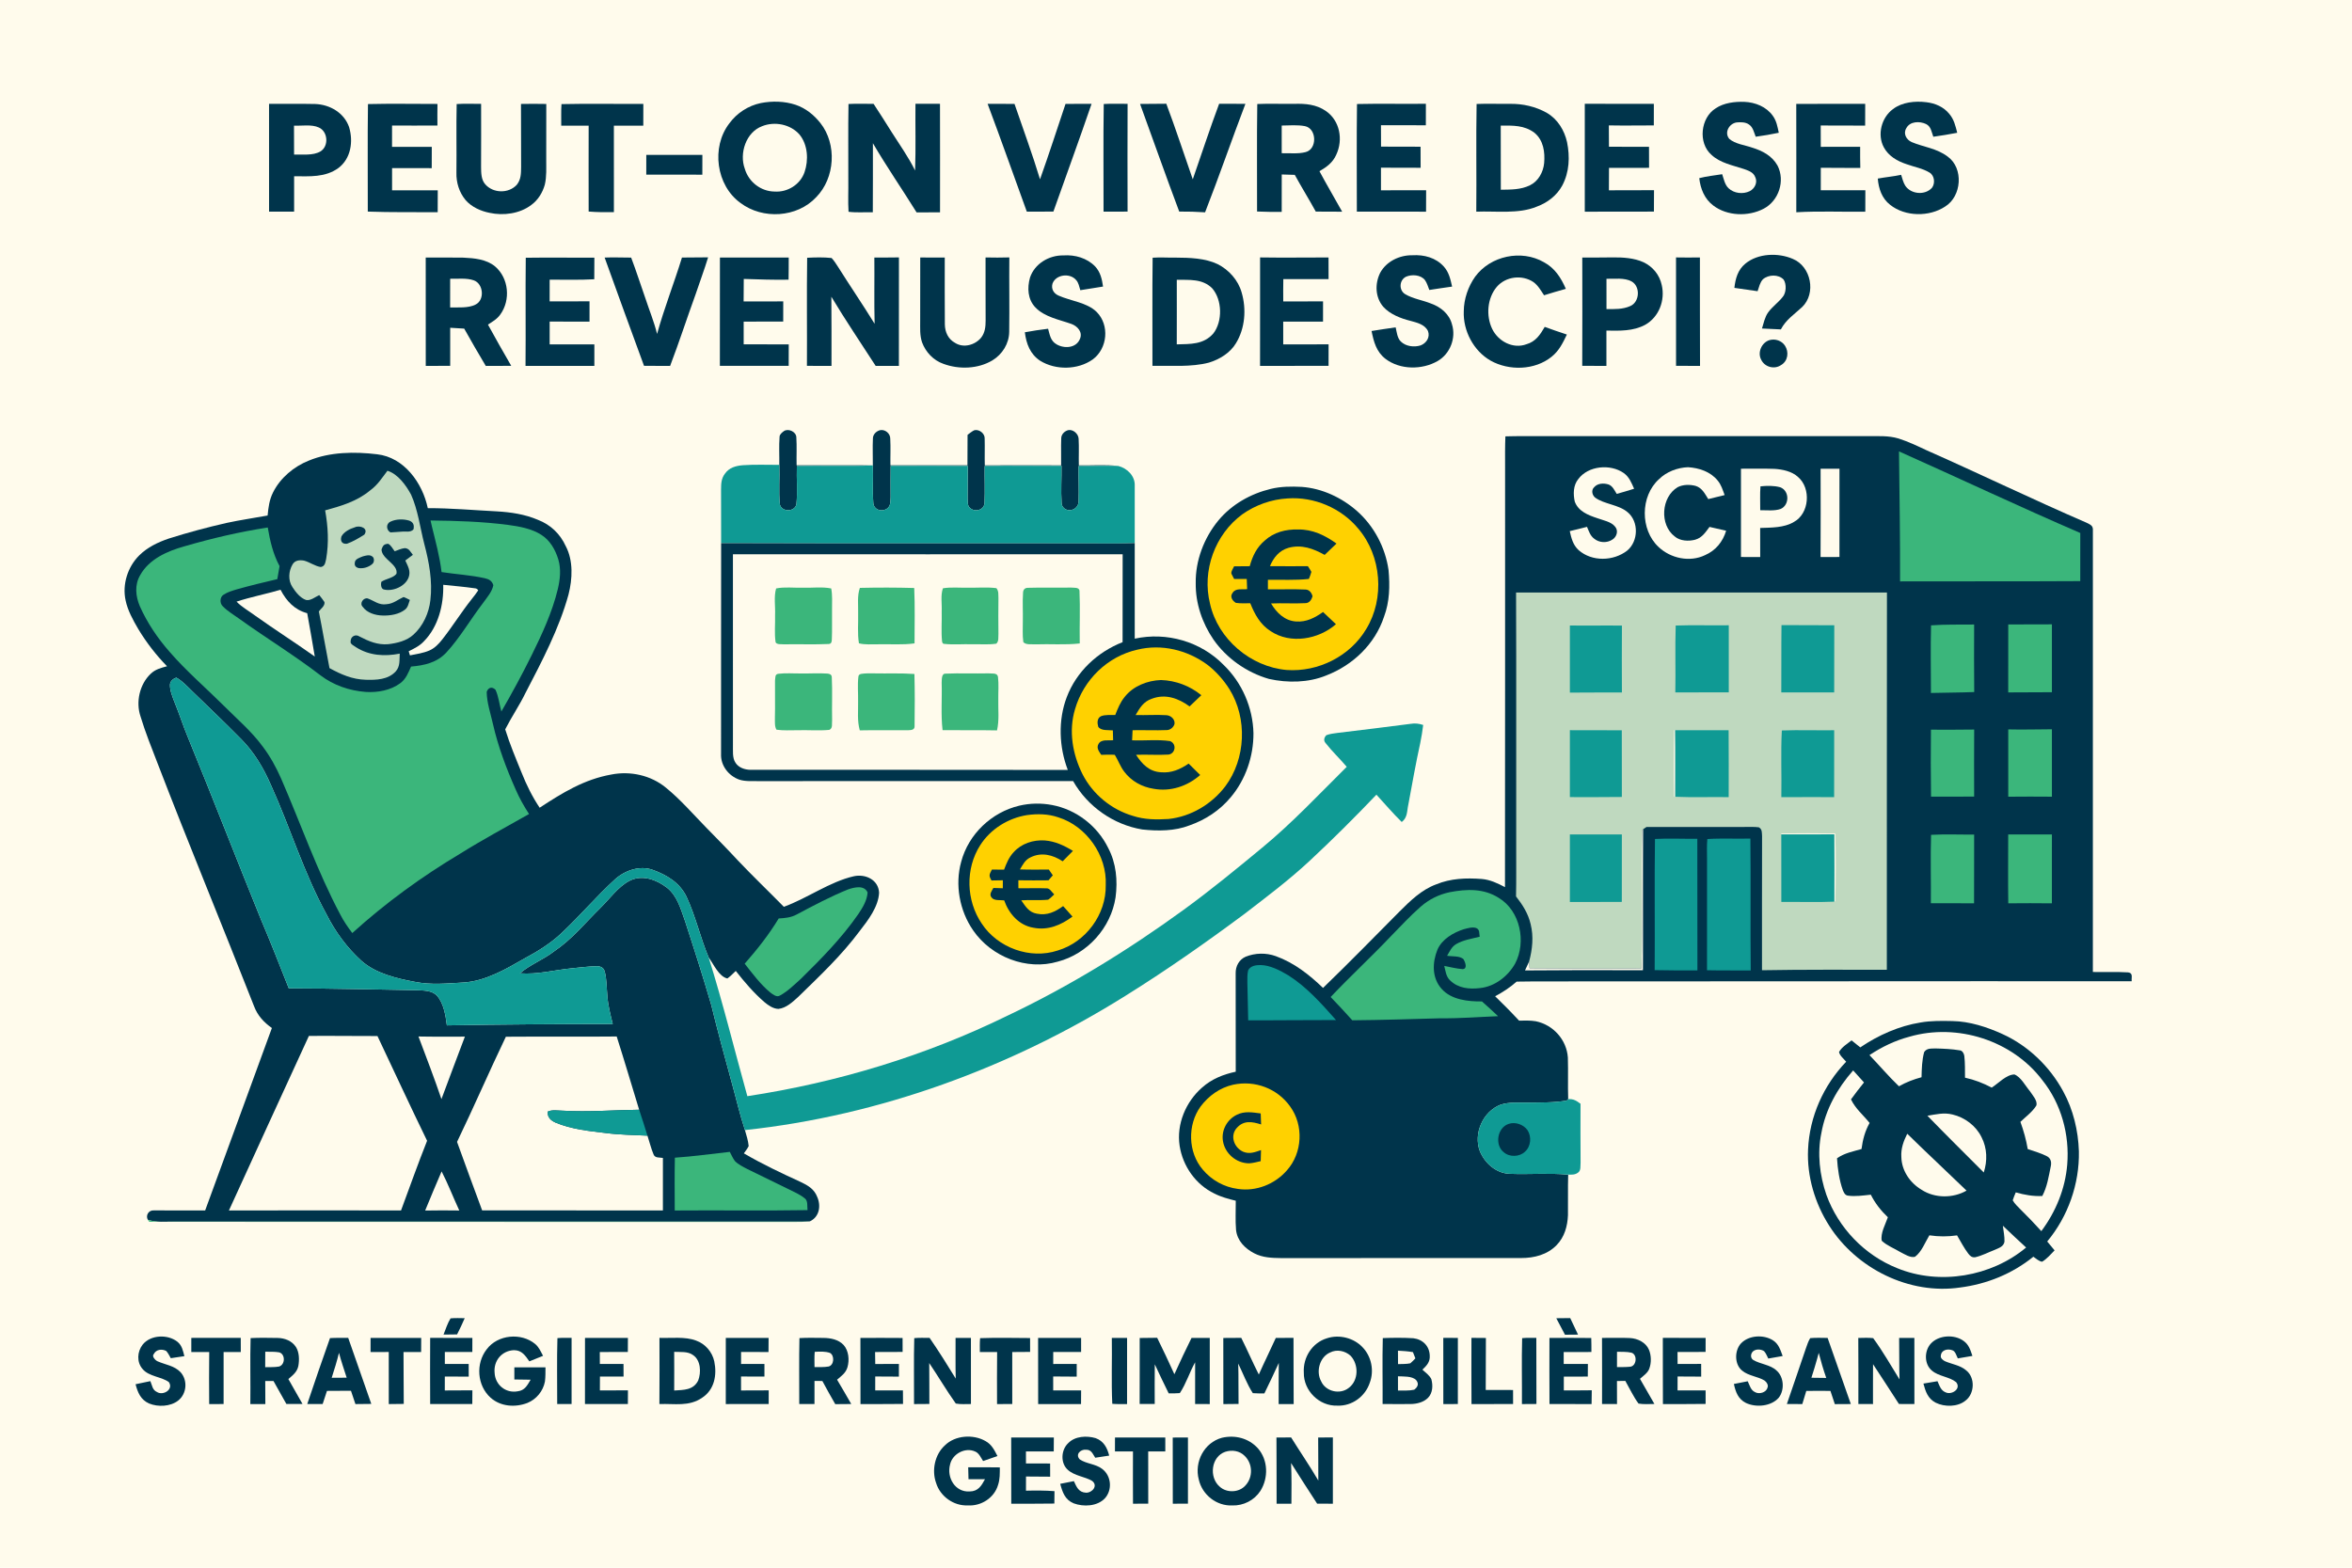 <?xml version="1.0" encoding="UTF-8" standalone="no"?>
<!DOCTYPE svg PUBLIC "-//W3C//DTD SVG 1.1//EN" "http://www.w3.org/Graphics/SVG/1.1/DTD/svg11.dtd">
<svg xmlns="http://www.w3.org/2000/svg" version="1.1" viewBox="0 0 1254 836" width="1254.0pt" height="836.0pt">
<path d="M 0.00 0.00 L 1254.00 0.00 L 1254.00 836.00 L 0.00 836.00 L 0.00 0.00 Z" fill="#fffbec" />
<path d="M 405.63 54.96 C 411.70 53.78 418.28 53.92 424.18 55.88 C 429.52 57.69 433.91 61.22 437.39 65.60 C 446.33 76.88 445.25 94.92 435.16 105.16 C 424.96 116.12 406.63 117.15 394.80 108.23 C 381.79 98.85 379.11 78.50 388.81 65.85 C 392.87 60.29 398.89 56.37 405.63 54.96 Z" fill="#00344b" />
<path d="M 168.04 55.46 C 175.90 55.73 183.54 60.18 186.15 67.86 C 188.40 75.47 187.13 84.45 180.52 89.53 C 173.45 94.73 165.07 94.01 156.81 93.99 C 156.78 100.28 156.80 106.57 156.81 112.86 C 152.36 112.87 147.91 112.86 143.46 112.87 C 143.49 93.71 143.48 74.54 143.45 55.38 C 151.64 55.45 159.85 55.27 168.04 55.46 Z" fill="#00344b" />
<path d="M 196.19 55.50 C 208.52 55.20 220.91 55.44 233.25 55.43 C 233.19 59.26 233.18 63.10 233.22 66.93 C 225.15 66.96 217.09 67.00 209.03 66.94 C 209.06 70.74 209.06 74.53 209.02 78.32 C 216.08 78.30 223.15 78.33 230.21 78.31 C 230.21 82.10 230.20 85.88 230.18 89.67 C 223.14 89.65 216.09 89.64 209.04 89.65 C 209.05 93.59 209.05 97.54 209.04 101.48 C 217.16 101.48 225.28 101.51 233.40 101.49 C 233.36 105.38 233.36 109.27 233.36 113.16 C 220.93 113.08 208.51 113.29 196.09 112.83 C 196.16 93.76 195.90 74.55 196.19 55.50 Z" fill="#00344b" />
<path d="M 243.48 55.49 C 247.81 55.19 252.17 55.45 256.51 55.38 C 256.50 66.59 256.59 77.80 256.49 89.00 C 256.53 92.12 256.51 95.80 258.71 98.27 C 262.93 103.13 271.14 103.30 275.51 98.57 C 277.83 95.69 277.79 92.51 277.84 89.00 C 277.80 77.81 277.84 66.62 277.77 55.43 C 282.27 55.34 286.77 55.36 291.26 55.44 C 291.20 65.29 291.22 75.15 291.23 85.00 C 291.20 89.48 291.52 94.18 290.46 98.53 C 289.29 102.72 286.79 106.77 283.23 109.32 C 277.12 113.97 268.40 115.12 261.03 113.50 C 256.34 112.59 251.41 110.38 248.24 106.70 C 244.83 102.59 243.19 97.33 243.35 92.01 C 243.50 79.85 243.20 67.64 243.48 55.49 Z" fill="#00344b" />
<path d="M 299.36 55.52 C 313.87 55.19 328.47 55.50 343.00 55.40 C 343.00 59.26 343.01 63.13 342.98 67.00 C 337.75 67.00 332.52 67.00 327.30 67.00 C 327.31 82.37 327.30 97.75 327.31 113.12 C 322.81 113.21 318.33 113.18 313.85 112.81 C 313.86 97.54 313.77 82.27 313.85 67.00 C 308.98 67.00 304.10 67.00 299.23 67.00 C 299.29 63.18 299.09 59.33 299.36 55.52 Z" fill="#00344b" />
<path d="M 452.39 55.46 C 456.83 55.19 461.31 55.44 465.76 55.38 C 469.08 60.38 472.25 65.47 475.45 70.54 C 479.77 77.38 484.30 83.66 487.89 90.92 C 488.32 79.08 487.97 67.21 488.09 55.35 C 492.45 55.37 496.81 55.34 501.17 55.36 C 501.24 74.65 501.19 93.94 501.19 113.23 C 497.03 113.24 492.86 113.27 488.69 113.26 C 481.02 100.91 472.73 88.91 465.40 76.37 C 465.37 88.64 465.46 100.91 465.35 113.18 C 461.06 113.10 456.67 113.48 452.41 112.93 C 452.06 107.31 452.38 101.64 452.29 96.00 C 452.35 82.50 452.14 68.95 452.39 55.46 Z" fill="#00344b" />
<path d="M 526.55 55.36 C 531.34 55.38 536.12 55.38 540.90 55.41 C 545.46 68.79 550.41 82.08 554.50 95.62 C 559.25 82.31 563.59 68.82 568.10 55.41 C 572.73 55.35 577.36 55.36 581.99 55.36 C 575.41 74.58 568.42 93.67 561.63 112.83 C 556.90 112.88 552.18 112.86 547.46 112.87 C 540.49 93.70 533.72 74.45 526.55 55.36 Z" fill="#00344b" />
<path d="M 588.48 55.47 C 592.70 55.19 596.96 55.42 601.19 55.37 C 601.12 74.53 601.12 93.69 601.18 112.84 C 596.91 112.88 592.64 112.87 588.37 112.86 C 588.42 93.77 588.17 74.55 588.48 55.47 Z" fill="#00344b" />
<path d="M 607.84 55.43 C 612.50 55.37 617.17 55.37 621.83 55.32 C 626.83 68.64 631.25 82.19 635.94 95.63 C 640.60 82.20 645.04 68.66 650.00 55.34 C 654.67 55.36 659.34 55.37 664.01 55.37 C 656.69 74.59 649.99 94.07 642.51 113.22 C 637.90 112.92 633.34 112.77 628.72 112.82 C 621.55 93.77 614.81 74.56 607.84 55.43 Z" fill="#00344b" />
<path d="M 670.33 55.47 C 676.87 55.17 683.45 55.48 690.00 55.38 C 696.02 55.20 701.72 55.66 706.85 59.15 C 714.38 64.29 716.22 74.45 712.45 82.48 C 710.64 86.67 707.30 89.09 703.48 91.30 C 707.38 98.58 711.58 105.67 715.59 112.89 C 710.90 112.86 706.21 112.86 701.52 112.83 C 697.91 106.23 693.93 99.85 690.33 93.25 C 688.01 93.19 685.70 93.12 683.38 93.04 C 683.35 99.69 683.38 106.33 683.36 112.98 C 678.97 113.03 674.61 112.99 670.22 112.79 C 670.27 93.72 670.04 74.52 670.33 55.47 Z" fill="#00344b" />
<path d="M 723.50 55.47 C 735.71 55.19 748.00 55.49 760.23 55.34 C 760.19 59.16 760.20 62.98 760.21 66.80 C 752.23 66.83 744.26 66.79 736.28 66.78 C 736.31 70.59 736.30 74.39 736.32 78.19 C 743.34 78.24 750.37 78.19 757.39 78.24 C 757.36 81.98 757.37 85.72 757.43 89.47 C 750.38 89.44 743.33 89.50 736.28 89.41 C 736.29 93.43 736.29 97.46 736.28 101.48 C 744.31 101.44 752.33 101.48 760.36 101.45 C 760.33 105.26 760.32 109.07 760.32 112.88 C 748.02 112.83 735.72 112.87 723.42 112.85 C 723.45 93.76 723.24 74.54 723.50 55.47 Z" fill="#00344b" />
<path d="M 787.27 55.45 C 793.17 55.19 799.09 55.46 805.00 55.38 C 811.81 55.25 818.84 56.83 824.77 60.22 C 830.45 63.53 834.07 69.45 835.49 75.78 C 837.08 83.63 836.75 91.71 832.96 98.90 C 830.01 104.35 825.01 108.12 819.25 110.23 C 809.62 114.23 797.54 112.45 787.10 112.88 C 787.29 93.76 786.92 74.54 787.27 55.45 Z" fill="#00344b" />
<path d="M 844.95 55.33 C 857.22 55.45 869.49 55.33 881.77 55.37 C 881.77 59.20 881.77 63.04 881.76 66.88 C 873.77 66.88 865.77 67.02 857.78 66.87 C 857.84 70.67 857.85 74.47 857.84 78.26 C 864.95 78.26 872.07 78.26 879.19 78.28 C 879.18 82.02 879.19 85.76 879.22 89.50 C 872.10 89.49 864.98 89.54 857.86 89.53 C 857.86 93.51 857.84 97.50 857.81 101.48 C 865.83 101.43 873.84 101.49 881.86 101.42 C 881.83 105.23 881.84 109.04 881.81 112.84 C 869.52 112.89 857.24 112.82 844.95 112.89 C 844.98 93.70 844.99 74.51 844.95 55.33 Z" fill="#00344b" />
<path d="M 930.00 54.31 C 935.86 54.56 941.78 56.90 945.23 61.80 C 947.21 64.56 947.69 67.57 948.38 70.80 C 944.30 71.64 940.21 72.37 936.08 72.91 C 935.19 70.69 934.65 67.83 932.55 66.44 C 930.73 65.07 928.14 65.10 925.98 65.28 C 921.97 65.80 919.17 70.65 921.97 74.03 C 925.09 76.81 930.40 77.37 934.26 78.75 C 939.81 80.48 944.76 83.07 947.72 88.30 C 951.88 96.45 948.39 107.08 940.31 111.31 C 932.14 115.60 920.86 115.27 913.42 109.57 C 908.76 106.06 906.62 100.65 905.98 95.00 C 909.97 93.96 914.14 93.56 918.20 92.90 C 919.05 95.42 919.59 98.49 921.59 100.38 C 924.52 103.15 929.31 103.70 932.89 101.94 C 935.58 100.58 937.24 97.23 935.80 94.38 C 934.79 91.78 932.19 91.02 929.80 90.13 C 923.93 88.17 917.12 86.95 912.47 82.55 C 905.21 76.21 906.68 62.76 914.76 57.76 C 919.07 54.83 924.92 54.14 930.00 54.31 Z" fill="#00344b" />
<path d="M 994.46 55.38 C 994.45 59.24 994.45 63.11 994.43 66.98 C 986.54 66.92 978.64 66.97 970.74 66.92 C 970.77 70.71 970.77 74.50 970.77 78.30 C 977.77 78.28 984.77 78.29 991.77 78.29 C 991.74 82.05 991.76 85.80 991.85 89.56 C 984.83 89.49 977.80 89.58 970.78 89.47 C 970.78 93.47 970.78 97.47 970.77 101.47 C 978.69 101.48 986.61 101.45 994.54 101.47 C 994.51 105.28 994.51 109.09 994.51 112.89 C 982.26 113.05 969.96 112.48 957.72 113.19 C 957.73 93.93 957.76 74.66 957.70 55.40 C 969.95 55.36 982.20 55.38 994.46 55.38 Z" fill="#00344b" />
<path d="M 1027.01 54.50 C 1031.77 55.06 1036.22 56.95 1039.29 60.73 C 1041.83 63.71 1042.57 67.13 1043.52 70.81 C 1039.29 71.63 1035.04 72.32 1030.77 72.92 C 1029.80 70.37 1029.60 67.47 1026.89 66.14 C 1023.56 64.55 1018.32 64.61 1016.38 68.35 C 1014.59 71.25 1016.37 74.47 1019.21 75.76 C 1025.56 78.46 1032.50 79.00 1038.46 83.52 C 1047.03 89.71 1045.93 104.66 1037.10 110.13 C 1028.64 115.75 1015.78 115.62 1007.75 109.22 C 1003.37 105.84 1001.59 100.58 1001.17 95.23 C 1005.30 94.46 1009.50 94.11 1013.62 93.23 C 1014.22 95.17 1014.76 97.38 1015.86 99.10 C 1018.94 103.64 1026.46 104.27 1030.10 100.09 C 1031.83 97.72 1031.44 93.65 1028.78 92.04 C 1025.15 89.80 1020.51 89.01 1016.51 87.55 C 1011.60 85.95 1006.91 83.26 1004.39 78.57 C 1000.75 71.83 1003.12 62.68 1009.24 58.20 C 1014.08 54.44 1021.13 53.76 1027.01 54.50 Z" fill="#00344b" />
<path d="M 156.75 67.00 C 160.93 67.20 166.13 66.20 170.00 67.99 C 174.91 70.16 175.42 78.09 170.76 80.80 C 166.90 83.05 161.14 82.31 156.79 82.42 C 156.80 77.28 156.81 72.14 156.75 67.00 Z" fill="#fffbec" />
<path d="M 406.30 67.31 C 412.99 64.59 421.45 66.24 426.26 71.74 C 430.73 77.20 431.18 85.37 428.94 91.84 C 426.66 98.42 419.90 102.62 413.00 102.15 C 405.65 102.09 399.13 97.00 397.09 89.97 C 394.08 81.80 397.73 70.50 406.30 67.31 Z" fill="#fffbec" />
<path d="M 683.36 66.95 C 687.43 66.90 691.75 66.50 695.76 67.27 C 702.13 68.56 702.38 79.62 696.04 81.13 C 692.02 82.17 687.50 81.59 683.36 81.71 C 683.36 76.79 683.36 71.87 683.36 66.95 Z" fill="#fffbec" />
<path d="M 800.14 66.97 C 806.61 66.95 812.67 66.70 818.13 70.82 C 822.94 74.82 823.79 81.11 823.28 87.01 C 822.82 91.78 820.18 96.64 815.75 98.79 C 810.82 101.22 805.54 101.09 800.18 101.18 C 800.15 89.77 800.18 78.37 800.14 66.97 Z" fill="#fffbec" />
<path d="M 344.58 82.61 C 354.55 82.61 364.51 82.62 374.48 82.60 C 374.44 86.12 374.44 89.63 374.46 93.15 C 364.50 93.12 354.53 93.14 344.57 93.12 C 344.58 89.62 344.58 86.11 344.58 82.61 Z" fill="#00344b" />
<path d="M 567.00 136.20 C 573.19 135.78 579.52 137.58 583.91 142.10 C 586.72 145.15 587.53 148.83 588.10 152.81 C 584.07 153.51 580.02 154.07 575.99 154.75 C 575.42 152.96 575.07 150.69 573.71 149.30 C 570.44 145.43 562.95 146.32 561.15 151.24 C 560.34 154.09 561.81 156.53 564.44 157.65 C 570.77 160.48 579.59 161.31 584.67 166.33 C 591.68 173.32 590.53 185.83 582.62 191.67 C 574.66 197.33 562.80 197.49 554.54 192.36 C 549.20 188.81 547.18 183.32 546.41 177.19 C 550.52 176.43 554.65 175.80 558.80 175.31 C 559.74 178.63 560.08 181.80 563.39 183.66 C 567.43 186.01 573.67 185.67 575.71 180.90 C 577.45 177.24 574.58 173.98 571.27 172.76 C 564.92 170.48 556.96 169.10 552.06 163.96 C 547.91 159.67 547.61 153.50 549.16 148.02 C 551.67 140.57 559.31 136.07 567.00 136.20 Z" fill="#00344b" />
<path d="M 753.00 136.12 C 759.31 135.74 765.51 137.39 769.84 142.19 C 772.58 145.30 773.31 148.92 774.21 152.83 C 770.16 153.43 766.11 153.96 762.07 154.63 C 761.37 152.88 760.82 150.86 759.70 149.32 C 757.46 146.49 752.65 146.21 749.58 147.59 C 746.02 149.42 745.72 154.73 749.16 156.85 C 753.29 159.34 758.54 160.06 763.01 161.89 C 768.17 163.72 772.75 167.48 774.14 172.96 C 776.44 180.24 773.13 188.72 766.51 192.52 C 758.21 197.32 746.42 197.27 738.68 191.35 C 733.78 187.54 732.44 182.29 731.26 176.51 C 735.53 175.75 739.83 175.23 744.12 174.57 C 744.70 177.07 744.95 180.28 746.88 182.13 C 749.54 184.76 753.98 185.27 757.43 184.19 C 760.53 182.97 762.59 179.83 761.34 176.52 C 759.60 172.97 755.50 172.07 752.02 171.10 C 746.87 169.83 741.06 167.59 737.45 163.54 C 733.18 158.47 732.99 151.34 735.83 145.53 C 739.11 139.40 746.19 136.01 753.00 136.12 Z" fill="#00344b" />
<path d="M 823.14 139.82 C 828.96 142.93 832.29 148.14 834.85 154.03 C 830.97 155.13 827.08 156.23 823.23 157.46 C 821.59 154.96 820.01 152.17 817.54 150.40 C 811.50 146.34 802.74 147.43 798.01 152.99 C 792.94 158.99 792.21 168.41 795.57 175.38 C 798.75 182.00 806.66 186.25 813.83 183.58 C 818.74 182.19 821.18 178.50 823.59 174.32 C 827.50 175.76 831.44 177.09 835.40 178.40 C 833.23 182.90 831.26 187.06 827.25 190.25 C 818.31 197.49 804.54 197.84 794.69 192.29 C 785.64 187.11 780.00 176.36 780.43 165.99 C 780.47 159.47 782.75 152.83 786.51 147.52 C 794.70 136.40 811.16 132.92 823.14 139.82 Z" fill="#00344b" />
<path d="M 955.88 138.07 C 965.63 142.09 968.45 156.46 960.81 163.76 C 956.68 167.61 952.20 170.47 949.49 175.66 C 946.13 175.54 942.78 175.37 939.42 175.18 C 940.29 172.38 940.96 169.05 942.68 166.64 C 944.82 163.63 948.11 161.34 950.39 158.44 C 952.40 156.25 952.57 151.52 950.98 149.12 C 948.29 146.19 942.86 146.37 939.95 148.92 C 938.37 150.50 937.82 153.23 937.08 155.29 C 932.96 154.69 928.83 154.14 924.71 153.51 C 925.28 148.50 926.54 143.92 930.57 140.58 C 937.33 135.02 948.09 134.68 955.88 138.07 Z" fill="#00344b" />
<path d="M 280.32 137.45 C 292.48 137.26 304.72 137.49 316.90 137.40 C 316.89 141.24 316.91 145.08 316.84 148.92 C 308.93 149.38 300.97 149.09 293.06 149.14 C 293.07 153.00 293.07 156.85 293.05 160.71 C 300.14 160.68 307.22 160.75 314.31 160.68 C 314.30 164.29 314.30 167.90 314.31 171.51 C 307.23 171.50 300.15 171.50 293.06 171.49 C 293.06 175.54 293.06 179.59 293.06 183.64 C 301.00 183.63 308.95 183.63 316.89 183.66 C 316.89 187.47 316.89 191.29 316.89 195.11 C 304.66 195.11 292.43 195.08 280.19 195.11 C 280.38 175.95 280.09 156.60 280.32 137.45 Z" fill="#00344b" />
<path d="M 322.37 137.35 C 327.07 137.15 331.80 137.38 336.51 137.37 C 339.20 144.46 341.50 151.69 344.02 158.85 C 346.13 165.30 348.70 171.47 350.33 178.08 C 354.13 164.32 359.40 150.98 363.60 137.34 C 368.25 137.32 372.90 137.28 377.54 137.23 C 375.53 143.86 373.07 150.33 370.88 156.91 C 366.26 169.62 362.10 182.50 357.28 195.14 C 352.64 195.11 348.01 195.09 343.37 195.08 C 336.29 175.92 329.31 156.57 322.37 137.35 Z" fill="#00344b" />
<path d="M 383.84 137.35 C 396.07 137.32 408.29 137.31 420.52 137.35 C 420.51 141.29 420.52 145.22 420.44 149.15 C 412.46 149.30 404.52 149.00 396.55 148.75 C 396.52 152.75 396.48 156.76 396.47 160.76 C 403.51 160.72 410.56 160.79 417.60 160.72 C 417.57 164.31 417.57 167.90 417.58 171.49 C 410.55 171.51 403.53 171.50 396.50 171.50 C 396.53 175.54 396.52 179.59 396.50 183.63 C 404.51 183.64 412.52 183.64 420.53 183.64 C 420.52 187.46 420.51 191.28 420.50 195.10 C 408.27 195.10 396.04 195.10 383.81 195.10 C 383.86 176.03 383.78 156.97 383.84 137.91 L 383.84 137.35 Z" fill="#00344b" />
<path d="M 430.35 137.46 C 434.64 137.25 439.09 137.11 443.37 137.59 C 444.70 138.96 445.72 140.66 446.77 142.25 C 453.19 152.45 459.99 162.42 466.32 172.67 C 466.01 160.90 466.29 149.11 466.17 137.33 C 470.54 137.34 474.91 137.34 479.28 137.27 C 479.24 156.55 479.29 175.83 479.26 195.11 C 475.13 195.10 471.00 195.10 466.87 195.11 C 458.97 182.85 450.75 170.76 443.25 158.24 C 443.39 170.53 443.29 182.82 443.32 195.12 C 438.95 195.10 434.59 195.10 430.23 195.10 C 430.34 175.93 430.07 156.61 430.35 137.46 Z" fill="#00344b" />
<path d="M 490.64 137.30 C 495.00 137.37 499.36 137.36 503.71 137.32 C 503.75 149.21 503.62 161.13 503.76 173.01 C 503.83 177.12 505.54 180.87 509.25 182.87 C 513.75 185.73 519.86 184.00 523.10 180.07 C 525.17 177.39 525.49 174.29 525.50 171.02 C 525.42 159.78 525.49 148.53 525.46 137.29 C 529.68 137.38 533.91 137.40 538.14 137.27 C 538.01 150.51 538.27 163.77 538.07 177.00 C 537.98 183.27 534.42 188.95 529.12 192.17 C 521.47 196.77 511.26 197.11 502.99 194.02 C 497.66 192.18 493.55 187.80 491.61 182.57 C 490.32 178.73 490.64 174.99 490.61 171.00 C 490.65 159.77 490.61 148.54 490.64 137.30 Z" fill="#00344b" />
<path d="M 614.54 137.43 C 618.67 137.13 622.86 137.46 627.00 137.38 C 634.22 137.40 642.55 137.68 649.17 140.84 C 655.21 143.86 660.19 149.46 662.01 156.01 C 664.60 164.84 663.84 175.05 658.99 182.99 C 655.93 188.17 650.21 191.66 644.57 193.37 C 635.16 195.86 624.17 194.93 614.44 195.09 C 614.50 175.91 614.30 156.59 614.54 137.43 Z" fill="#00344b" />
<path d="M 671.83 137.28 C 683.99 137.47 696.16 137.30 708.32 137.30 C 708.32 141.15 708.33 144.99 708.35 148.84 C 700.31 148.84 692.26 148.85 684.22 148.84 C 684.14 152.81 684.15 156.79 684.18 160.76 C 691.25 160.73 698.33 160.77 705.40 160.71 C 705.39 164.31 705.39 167.91 705.39 171.51 C 698.32 171.50 691.24 171.51 684.16 171.50 C 684.16 175.55 684.17 179.60 684.17 183.65 C 692.23 183.60 700.29 183.67 708.36 183.63 C 708.31 187.46 708.31 191.28 708.34 195.10 C 696.16 195.09 683.98 195.10 671.81 195.11 C 671.88 175.83 671.79 156.55 671.83 137.28 Z" fill="#00344b" />
<path d="M 893.59 137.28 C 897.84 137.36 902.08 137.35 906.33 137.29 C 906.38 156.56 906.28 175.84 906.39 195.11 C 902.13 195.10 897.87 195.10 893.61 195.10 C 893.62 175.83 893.58 156.55 893.59 137.28 Z" fill="#00344b" />
<path d="M 226.98 137.33 C 233.65 137.35 240.33 137.29 247.01 137.39 C 252.86 137.67 259.25 138.20 263.97 142.09 C 271.29 148.34 272.35 160.01 266.74 167.72 C 265.00 170.19 262.63 171.49 260.16 173.10 C 264.18 180.50 268.38 187.80 272.57 195.09 C 268.05 195.11 263.52 195.10 259.00 195.14 C 255.04 188.58 251.28 181.91 247.49 175.24 C 245.00 175.10 242.51 174.94 240.03 174.79 C 240.03 181.56 240.00 188.33 240.03 195.10 C 235.69 195.10 231.34 195.10 227.00 195.11 C 226.96 175.85 227.01 156.59 226.98 137.33 Z" fill="#00344b" />
<path d="M 843.61 137.33 C 849.07 137.36 854.54 137.32 860.00 137.26 C 865.30 137.20 871.28 137.58 876.17 139.81 C 881.20 142.16 884.79 146.53 885.97 151.98 C 887.89 160.07 884.54 169.05 877.18 173.19 C 870.81 176.66 863.49 176.41 856.48 176.29 C 856.50 182.57 856.48 188.84 856.48 195.11 C 852.19 195.10 847.89 195.10 843.59 195.10 C 843.67 175.84 843.66 156.58 843.61 137.33 Z" fill="#00344b" />
<path d="M 240.01 148.66 C 244.06 148.76 248.73 148.14 252.60 149.49 C 257.74 151.26 258.59 160.01 253.48 162.45 C 249.62 164.41 244.26 163.85 240.00 163.96 C 240.02 158.86 240.01 153.76 240.01 148.66 Z" fill="#fffbec" />
<path d="M 627.42 149.20 C 634.15 149.33 641.06 148.54 646.28 153.72 C 651.67 159.90 651.91 171.35 646.92 177.81 C 641.68 183.81 634.72 183.43 627.41 183.64 C 627.41 172.16 627.47 160.68 627.42 149.20 Z" fill="#fffbec" />
<path d="M 856.51 148.67 C 860.72 148.76 866.12 147.99 869.90 150.07 C 874.70 152.76 874.25 161.05 869.20 163.21 C 865.12 165.04 860.87 164.83 856.52 164.84 C 856.51 159.45 856.52 154.06 856.51 148.67 Z" fill="#fffbec" />
<path d="M 943.37 181.39 C 946.44 180.49 949.90 181.63 951.67 184.32 C 953.90 187.69 953.29 192.54 949.64 194.65 C 946.06 197.15 940.94 195.78 939.04 191.90 C 936.89 188.00 939.20 182.72 943.37 181.39 Z" fill="#00344b" />
<path d="M 424.57 233.11 C 424.90 238.10 424.59 243.14 424.72 248.14 C 438.27 248.12 451.82 248.09 465.37 248.15 C 451.90 248.81 438.36 248.13 424.86 248.54 C 424.64 255.29 425.28 262.15 424.63 268.86 C 423.73 273.11 416.85 273.17 415.80 269.03 C 415.04 262.07 415.77 254.91 415.50 247.90 C 415.58 242.92 415.26 237.90 415.64 232.94 C 415.62 231.68 416.99 230.61 417.93 229.91 C 420.30 228.29 424.45 230.22 424.57 233.11 Z" fill="#00344b" />
<path d="M 469.19 229.40 C 471.91 228.82 474.74 231.19 474.65 233.99 C 474.91 238.69 474.65 243.43 474.74 248.14 C 488.43 248.10 502.12 248.12 515.81 248.12 C 515.84 242.71 515.83 237.30 515.87 231.89 C 517.00 231.04 518.15 230.06 519.43 229.44 C 522.07 228.74 525.18 231.20 524.99 233.94 C 525.12 238.68 524.93 243.42 525.06 248.16 C 538.62 248.08 552.19 248.12 565.75 248.15 C 565.84 243.40 565.61 238.64 565.81 233.90 C 565.75 231.73 567.42 230.03 569.38 229.41 C 572.06 228.75 574.96 231.32 575.08 233.95 C 575.36 238.67 575.08 243.43 575.20 248.16 C 582.18 248.29 589.31 247.70 596.24 248.49 C 589.19 248.30 582.12 248.44 575.06 248.54 C 574.97 254.70 575.28 260.88 575.08 267.04 C 575.22 269.92 572.85 272.19 570.01 272.06 C 567.82 272.00 565.97 270.28 566.00 268.03 C 565.58 261.53 566.05 254.95 565.96 248.43 C 552.31 248.53 538.65 248.18 525.00 248.51 C 524.89 255.01 525.22 261.55 524.92 268.04 C 524.86 272.00 519.80 273.38 517.16 270.85 C 515.72 269.66 516.06 267.69 515.89 266.01 C 515.83 260.17 516.01 254.32 516.00 248.47 C 502.29 248.33 488.58 248.42 474.88 248.44 C 474.78 253.96 474.87 259.48 474.86 265.00 C 474.71 267.10 475.00 269.72 473.09 271.13 C 470.23 273.25 465.78 271.94 465.61 268.05 C 465.12 261.45 465.65 254.78 465.37 248.15 C 465.41 243.43 465.18 238.69 465.40 233.97 C 465.34 231.72 467.14 229.96 469.19 229.40 Z" fill="#00344b" />
<path d="M 802.62 232.70 C 809.41 232.49 816.21 232.62 823.00 232.58 C 880.67 232.58 938.33 232.58 996.00 232.58 C 1001.59 232.63 1006.74 232.22 1012.20 233.83 C 1017.27 235.44 1022.16 237.76 1026.97 240.02 C 1055.52 252.65 1083.65 266.29 1112.33 278.69 C 1114.39 279.76 1116.08 280.20 1115.85 282.96 C 1115.82 361.41 1115.88 439.89 1115.84 518.33 C 1122.10 518.46 1128.41 518.15 1134.65 518.54 C 1137.44 518.88 1136.29 521.31 1136.54 523.28 C 1030.36 523.17 924.18 523.39 818.00 523.36 C 814.87 523.37 811.74 523.40 808.61 523.47 C 805.11 526.58 801.28 529.07 797.15 531.28 C 801.51 535.51 805.79 539.81 809.90 544.27 C 812.87 544.21 815.89 544.12 818.83 544.60 C 828.11 546.52 835.27 554.44 835.93 563.96 C 836.16 571.35 835.85 578.75 836.10 586.14 L 835.32 586.90 C 828.67 588.08 821.73 587.90 815.00 588.00 C 810.20 588.10 804.69 587.56 800.09 589.09 C 790.66 592.67 785.43 604.51 789.01 613.92 C 791.69 620.34 797.77 625.75 804.97 625.96 C 815.31 626.37 825.78 625.45 836.10 626.40 C 835.88 633.60 836.08 640.81 835.98 648.01 C 835.75 653.86 834.13 659.70 829.94 663.97 C 824.99 669.11 817.95 670.89 811.00 670.87 C 768.33 670.90 725.67 670.86 683.00 670.90 C 677.98 670.83 673.22 670.68 668.67 668.33 C 663.77 665.77 659.67 661.67 659.02 655.95 C 658.57 650.77 658.91 645.51 658.87 640.32 C 654.92 639.33 651.14 638.36 647.49 636.49 C 637.51 631.72 630.61 621.86 628.93 611.00 C 627.18 599.47 632.25 587.50 640.95 579.92 C 646.04 575.38 652.25 572.92 658.85 571.51 C 658.84 553.96 658.86 536.54 658.81 518.98 C 658.74 515.23 660.65 511.71 664.15 510.18 C 669.24 508.14 675.01 508.02 680.18 509.87 C 689.92 513.38 698.01 519.73 705.39 526.83 C 719.20 513.50 732.60 499.77 746.12 486.14 C 751.90 480.38 757.85 474.51 765.65 471.63 C 773.49 468.38 781.65 468.12 790.01 468.73 C 794.54 469.13 798.44 471.00 802.40 473.08 C 802.52 398.39 802.42 323.69 802.46 249.00 C 802.45 243.56 802.39 238.13 802.62 232.70 Z" fill="#00344b" />
<path d="M 1012.47 240.71 C 1044.72 255.12 1076.70 270.22 1109.13 284.23 C 1109.17 292.78 1109.10 301.34 1109.12 309.89 C 1077.10 310.09 1045.08 309.93 1013.05 310.04 C 1013.11 286.92 1012.74 263.82 1012.47 240.71 Z" fill="#3bb67b" />
<path d="M 201.03 242.25 C 215.49 243.86 225.30 257.62 228.08 270.98 C 240.39 270.96 252.71 272.07 265.00 272.70 C 272.51 273.14 279.86 274.25 286.82 277.21 C 293.53 279.80 298.64 284.68 301.62 291.21 C 305.73 298.93 305.22 308.80 303.11 317.04 C 298.18 335.08 288.88 352.78 280.28 369.32 C 277.01 376.07 272.77 382.25 269.36 388.94 C 271.80 396.81 274.98 404.37 278.08 411.99 C 280.69 418.56 283.78 424.85 287.72 430.73 C 299.84 422.80 311.46 415.59 326.00 413.02 C 336.08 411.05 347.01 413.43 355.00 420.01 C 362.81 426.34 369.58 434.23 376.60 441.40 C 382.22 447.13 387.85 452.83 393.29 458.72 C 401.30 467.18 409.75 475.25 417.92 483.57 C 430.37 479.07 442.32 470.22 455.23 467.28 C 461.41 465.92 468.34 469.12 468.70 476.02 C 468.38 483.48 462.83 490.74 458.41 496.41 C 448.65 509.55 437.26 520.22 425.59 531.61 C 422.64 534.29 419.14 537.60 415.00 538.02 C 412.20 537.93 409.65 536.13 407.57 534.40 C 401.83 529.43 396.96 523.72 392.29 517.77 C 390.85 519.14 389.43 520.63 387.81 521.79 C 383.27 520.79 380.45 514.10 377.85 510.62 C 373.37 500.03 370.87 488.49 365.95 478.05 C 362.32 470.65 355.54 466.61 348.05 463.88 C 341.16 461.39 333.18 464.13 327.93 468.89 C 317.99 477.96 309.28 488.30 299.51 497.48 C 293.69 502.98 286.99 507.18 279.95 510.94 C 269.94 516.69 258.80 523.28 247.00 523.95 C 238.18 524.44 229.94 525.34 221.18 523.59 C 211.31 521.74 200.36 519.16 192.66 512.33 C 185.00 505.37 178.88 497.01 174.19 487.80 C 161.87 465.30 154.91 441.68 144.42 418.56 C 140.53 409.62 135.58 401.26 128.72 394.27 C 120.11 385.55 111.25 377.07 102.44 368.56 C 99.78 365.99 97.25 363.14 93.98 361.35 C 92.30 361.99 90.88 363.06 90.63 364.95 C 90.49 368.24 92.03 371.79 93.20 374.83 C 95.64 380.80 97.59 386.95 100.07 392.91 C 113.30 425.17 125.89 457.70 139.00 490.00 C 144.23 502.26 149.07 514.66 153.97 527.05 C 176.65 527.07 199.33 527.69 222.00 528.03 C 225.76 528.26 230.22 528.01 233.02 531.02 C 236.60 535.11 237.60 541.59 238.26 546.80 C 267.73 546.26 297.21 546.09 326.69 546.05 C 325.45 541.06 324.16 536.17 323.81 531.01 C 323.36 526.67 323.55 521.91 322.29 517.72 C 321.67 515.86 319.85 515.18 318.03 515.25 C 313.68 515.34 309.33 515.96 304.99 516.35 C 295.29 517.30 286.79 519.75 277.21 519.04 C 282.76 514.31 289.61 511.82 295.39 507.35 C 305.10 500.79 311.82 492.32 320.15 484.13 C 325.01 479.37 329.60 472.80 335.67 469.68 C 342.40 466.23 350.01 469.08 355.59 473.37 C 361.05 477.65 362.90 484.65 365.14 490.90 C 370.01 505.79 374.79 520.74 379.18 535.79 C 382.57 549.58 386.27 563.30 390.04 577.00 C 392.44 585.55 394.39 594.20 397.17 602.64 C 397.98 605.41 398.88 608.27 399.17 611.15 C 398.52 612.53 397.49 613.81 396.60 615.05 C 406.35 620.75 416.50 625.55 426.75 630.24 C 430.65 632.09 434.11 634.03 435.72 638.30 C 437.83 643.08 436.86 648.93 431.81 651.31 C 430.55 651.40 429.28 651.46 428.00 651.47 C 316.33 651.47 204.67 651.47 93.00 651.47 C 88.02 651.37 83.61 652.06 78.83 650.48 C 77.51 648.13 79.25 645.31 81.94 645.47 C 91.08 645.44 100.24 645.45 109.38 645.50 C 121.33 613.11 133.03 580.61 144.96 548.21 C 140.65 545.16 137.35 541.60 135.46 536.60 C 118.50 493.36 100.67 450.34 83.99 407.00 C 80.81 398.78 77.47 390.49 74.92 382.05 C 72.31 374.36 74.43 364.91 80.35 359.30 C 82.84 356.91 85.84 356.16 89.06 355.29 C 83.19 349.31 78.03 342.59 73.70 335.42 C 70.95 330.72 68.07 325.54 66.97 320.17 C 65.10 311.69 68.07 302.30 74.20 296.21 C 78.60 291.83 84.22 289.15 90.03 287.18 C 100.17 283.98 110.44 281.22 120.81 278.86 C 128.04 277.28 135.40 276.26 142.68 274.91 C 143.10 270.60 143.60 266.48 145.59 262.57 C 149.44 254.85 156.68 248.79 164.64 245.63 C 175.80 240.96 189.18 240.81 201.03 242.25 Z" fill="#00344b" />
<path d="M 395.96 248.09 C 402.45 247.63 409.00 247.92 415.50 247.90 C 415.77 254.91 415.04 262.07 415.80 269.03 C 416.85 273.17 423.73 273.11 424.63 268.86 C 425.28 262.15 424.64 255.29 424.86 248.54 C 438.36 248.13 451.90 248.81 465.37 248.15 C 465.65 254.78 465.12 261.45 465.61 268.05 C 465.78 271.94 470.23 273.25 473.09 271.13 C 475.00 269.72 474.71 267.10 474.86 265.00 C 474.87 259.48 474.78 253.96 474.88 248.44 C 488.58 248.42 502.29 248.33 516.00 248.47 C 516.01 254.32 515.83 260.17 515.89 266.01 C 516.06 267.69 515.72 269.66 517.16 270.85 C 519.80 273.38 524.86 272.00 524.92 268.04 C 525.22 261.55 524.89 255.01 525.00 248.51 C 538.65 248.18 552.31 248.53 565.96 248.43 C 566.05 254.95 565.58 261.53 566.00 268.03 C 565.97 270.28 567.82 272.00 570.01 272.06 C 572.85 272.19 575.22 269.92 575.08 267.04 C 575.28 260.88 574.97 254.70 575.06 248.54 C 582.12 248.44 589.19 248.30 596.24 248.49 C 600.98 249.70 605.21 253.80 605.00 258.97 C 605.04 269.17 604.97 279.39 605.00 289.60 C 602.00 289.70 599.00 289.81 596.00 289.82 C 525.49 289.65 454.98 289.89 384.48 289.64 C 384.50 280.09 384.50 270.55 384.44 261.00 C 384.46 257.91 384.56 255.07 386.55 252.55 C 388.79 249.36 392.26 248.42 395.96 248.09 Z" fill="#0f9a94" />
<path d="M 865.70 252.25 C 868.70 254.40 869.79 257.40 871.25 260.63 C 868.18 261.61 865.09 262.51 861.99 263.38 C 860.77 261.53 859.86 259.19 857.63 258.36 C 855.05 257.55 851.77 257.64 849.89 259.87 C 848.26 261.42 848.88 264.15 850.56 265.42 C 855.40 268.93 863.09 269.07 867.82 273.18 C 873.84 278.20 873.53 288.66 867.57 293.61 C 860.25 299.32 848.76 299.63 841.66 293.36 C 838.66 290.58 837.80 287.07 836.94 283.23 C 840.00 282.49 843.08 281.76 846.13 280.95 C 847.17 283.27 847.77 285.56 849.86 287.19 C 852.60 289.50 856.75 289.72 859.72 287.71 C 861.96 286.30 863.00 283.05 861.14 280.89 C 859.09 278.17 854.55 277.44 851.50 276.29 C 846.69 274.69 841.52 272.66 839.61 267.50 C 838.72 263.51 838.76 258.79 841.49 255.47 C 846.79 248.32 858.61 247.28 865.70 252.25 Z" fill="#fffbec" />
<path d="M 900.00 249.15 C 905.88 249.52 911.92 251.51 915.76 256.21 C 917.71 258.51 918.46 261.23 919.51 264.01 C 916.59 264.68 913.69 265.42 910.78 266.15 C 908.96 263.29 907.53 260.19 904.03 259.11 C 900.98 258.31 897.36 258.34 894.50 259.78 C 885.66 265.01 884.69 279.88 892.92 286.09 C 895.76 288.54 900.34 288.73 903.80 287.81 C 907.50 286.77 909.28 283.88 911.45 280.99 C 914.41 281.68 917.36 282.38 920.32 283.02 C 918.51 288.95 914.76 293.57 909.02 296.06 C 900.90 299.96 890.69 297.77 884.27 291.67 C 874.42 282.48 874.48 264.57 884.52 255.53 C 888.56 251.53 894.37 249.36 900.00 249.15 Z" fill="#fffbec" />
<path d="M 928.22 249.95 C 934.15 250.02 940.10 249.81 946.03 250.03 C 950.33 250.28 955.38 251.33 958.63 254.35 C 965.71 260.39 964.73 273.88 956.38 278.37 C 951.20 281.49 944.32 281.34 938.46 281.55 C 938.48 286.71 938.45 291.87 938.48 297.04 C 935.06 297.04 931.64 297.04 928.22 297.03 C 928.24 281.34 928.23 265.65 928.22 249.95 Z" fill="#fffbec" />
<path d="M 970.68 249.95 C 974.03 249.95 977.38 249.95 980.74 249.96 C 980.74 265.65 980.74 281.34 980.73 297.03 C 977.38 297.04 974.02 297.04 970.66 297.04 C 970.75 281.34 970.72 265.65 970.68 249.95 Z" fill="#fffbec" />
<path d="M 206.57 251.04 C 212.18 252.76 216.52 258.85 219.19 263.80 C 222.82 271.91 223.97 281.34 226.18 289.93 C 228.76 299.70 230.68 309.88 229.47 320.01 C 228.72 326.86 225.59 333.77 220.45 338.43 C 216.86 341.74 211.71 342.97 206.99 343.53 C 201.27 344.02 196.55 341.95 191.62 339.40 C 189.49 337.94 186.85 339.52 186.96 342.00 C 186.49 343.46 188.92 344.43 189.85 345.17 C 196.93 349.67 205.07 350.13 213.13 348.56 C 212.90 351.99 213.45 355.26 211.01 358.02 C 206.95 362.48 200.59 362.67 194.99 362.50 C 187.91 362.32 181.76 359.64 175.67 356.28 C 173.69 346.22 171.99 336.10 169.98 326.05 C 171.08 324.61 173.34 323.07 172.99 321.07 C 172.18 319.77 171.16 318.55 170.21 317.35 C 168.11 318.29 165.52 320.51 163.13 319.94 C 160.06 318.85 157.61 315.74 155.91 313.07 C 153.49 309.46 153.86 304.57 156.00 300.94 C 157.30 298.75 159.77 298.56 162.06 298.95 C 165.10 299.74 167.94 301.92 171.02 302.37 C 173.39 301.97 173.40 299.94 173.90 298.03 C 175.40 289.38 174.91 280.76 173.35 272.16 C 182.11 269.76 190.35 267.36 197.47 261.42 C 201.35 258.60 203.73 254.77 206.57 251.04 Z" fill="#bfd9bf" />
<path d="M 938.62 259.35 C 942.06 259.00 945.80 258.92 949.15 259.84 C 954.14 261.71 954.19 269.28 949.39 271.40 C 946.07 272.59 941.98 272.04 938.49 272.08 C 938.54 267.85 938.27 263.57 938.62 259.35 Z" fill="#00344b" />
<path d="M 677.51 260.71 C 682.97 259.38 688.43 259.37 694.01 259.64 C 704.84 260.40 715.39 265.36 723.49 272.50 C 732.59 280.55 738.63 291.99 740.32 304.00 C 741.09 312.47 740.92 320.84 737.91 328.89 C 733.11 343.47 721.32 354.71 707.15 360.18 C 697.63 364.11 686.51 364.26 676.56 362.05 C 664.77 358.66 653.99 351.12 646.96 341.03 C 640.96 332.26 637.37 321.67 637.52 311.00 C 637.31 298.94 641.95 286.81 649.59 277.55 C 656.75 268.95 666.70 263.34 677.51 260.71 Z" fill="#00344b" />
<path d="M 686.51 265.79 C 700.67 264.79 715.09 270.94 724.15 281.87 C 736.60 296.43 738.41 319.09 728.43 335.43 C 719.83 349.98 702.75 358.48 686.00 357.28 C 666.81 355.61 649.35 340.86 645.14 321.94 C 640.73 304.38 647.76 285.01 662.32 274.29 C 669.36 269.29 677.88 266.27 686.51 265.79 Z" fill="#ffd100" />
<path d="M 218.24 277.65 C 220.44 278.49 220.93 280.12 220.46 282.29 C 218.87 284.11 216.18 283.26 213.98 283.53 C 212.03 283.59 210.11 283.88 208.16 283.91 C 205.85 282.62 205.71 279.24 208.24 278.16 C 211.21 276.74 215.13 276.69 218.24 277.65 Z" fill="#00344b" />
<path d="M 229.55 277.56 C 243.36 277.70 257.29 278.14 271.00 279.93 C 276.92 280.72 283.64 281.95 288.71 285.27 C 293.28 288.17 296.13 293.24 297.66 298.30 C 299.23 303.54 298.62 309.07 297.37 314.29 C 294.43 326.45 288.97 338.26 283.44 349.45 C 278.42 359.62 273.00 369.59 267.32 379.42 C 266.24 375.62 265.84 371.40 264.18 367.82 C 262.31 366.01 260.35 366.53 259.49 368.94 C 259.55 374.65 261.56 380.50 262.82 386.07 C 265.55 398.09 269.95 409.78 274.95 421.04 C 276.93 425.61 279.35 429.92 282.07 434.09 C 269.76 441.08 257.30 447.76 245.29 455.27 C 224.80 467.51 205.52 481.54 187.83 497.57 C 185.44 494.40 183.18 491.16 181.38 487.61 C 169.10 464.50 160.30 439.15 149.86 415.14 C 147.19 409.08 144.00 403.28 139.99 398.00 C 133.92 389.79 126.63 383.68 119.49 376.51 C 109.87 366.92 99.20 357.78 90.40 347.58 C 84.04 340.35 78.53 332.19 74.60 323.39 C 72.30 318.02 71.66 311.94 74.73 306.72 C 79.48 298.15 89.17 293.90 98.19 291.37 C 112.86 287.11 127.65 283.62 142.76 281.30 C 143.98 288.47 145.57 295.43 149.05 301.89 C 148.68 304.21 148.27 306.52 147.85 308.83 C 140.62 310.53 133.38 312.27 126.22 314.29 C 123.85 315.01 121.23 315.77 119.16 317.17 C 117.18 318.36 117.09 321.73 118.73 323.26 C 121.34 325.98 124.82 327.95 127.86 330.18 C 142.11 340.41 156.94 349.43 170.87 360.14 C 177.85 365.45 186.27 368.32 194.98 368.99 C 201.19 369.41 208.29 368.15 213.37 364.36 C 216.50 362.04 217.62 358.86 219.17 355.46 C 226.29 354.84 232.89 353.39 237.97 347.97 C 245.33 339.97 250.92 330.18 257.55 321.55 C 259.55 318.73 262.41 315.52 263.03 312.05 C 262.27 309.73 260.80 308.90 258.52 308.36 C 250.97 306.66 243.09 306.26 235.43 305.07 C 234.44 296.81 232.26 288.86 230.29 280.80 C 230.04 279.72 229.79 278.64 229.55 277.56 Z" fill="#3bb67b" />
<path d="M 189.19 281.19 C 191.94 279.91 196.68 281.77 194.23 285.11 C 191.36 286.95 188.20 288.80 185.00 289.96 C 182.35 290.26 181.30 288.52 182.04 286.08 C 183.37 283.57 186.57 281.99 189.19 281.19 Z" fill="#00344b" />
<path d="M 692.00 282.36 C 699.77 282.21 706.42 285.44 712.57 289.87 C 710.46 291.88 708.35 293.88 706.25 295.91 C 700.17 292.54 694.02 290.23 686.99 292.13 C 682.01 293.56 679.04 297.31 677.08 301.91 C 683.82 301.97 690.57 301.97 697.31 301.93 C 697.97 302.92 698.63 303.90 699.18 304.96 C 698.85 306.27 698.35 307.48 697.85 308.73 C 690.56 309.52 683.31 309.08 676.00 309.19 C 676.00 310.88 676.00 312.57 676.00 314.27 C 682.67 314.37 689.37 314.07 696.02 314.38 C 698.08 314.41 699.37 316.15 699.79 318.00 C 699.27 319.84 698.06 321.67 695.94 321.64 C 689.87 321.97 683.77 321.52 677.69 321.81 C 680.63 326.78 684.92 331.00 690.97 331.42 C 696.54 331.83 700.99 329.45 705.40 326.37 C 707.71 328.52 710.01 330.68 712.28 332.87 C 703.00 341.00 688.01 343.65 677.44 336.56 C 671.87 333.00 669.01 327.64 666.59 321.69 C 664.05 321.71 661.43 321.85 658.91 321.49 C 657.10 320.40 655.60 318.19 657.15 316.20 C 658.74 313.48 662.30 314.47 664.93 314.17 C 664.85 312.37 664.79 310.56 664.72 308.76 C 662.48 308.76 660.24 308.75 658.00 308.76 C 657.48 307.83 656.99 306.89 656.53 305.93 C 656.32 304.59 657.44 303.21 657.97 302.01 C 660.75 301.99 663.53 301.98 666.31 301.94 C 667.74 296.64 670.03 291.87 674.30 288.28 C 679.18 283.81 685.50 282.20 692.00 282.36 Z" fill="#00344b" />
<path d="M 206.92 289.98 C 208.47 290.64 209.39 292.72 210.44 293.98 C 212.18 293.35 214.01 292.48 215.87 292.30 C 218.19 292.46 218.80 294.30 220.13 295.88 C 218.79 296.90 217.45 297.91 216.09 298.90 C 217.45 301.93 219.11 304.46 217.87 307.91 C 216.11 312.64 209.64 315.47 204.91 314.41 C 203.11 314.21 202.97 311.68 203.29 310.29 C 205.66 308.59 209.57 308.34 211.38 305.99 C 212.44 300.89 203.47 298.17 203.42 292.99 C 204.18 290.93 204.64 290.17 206.92 289.98 Z" fill="#00344b" />
<path d="M 384.48 289.64 C 454.98 289.89 525.49 289.65 596.00 289.82 C 599.00 289.81 602.00 289.70 605.00 289.60 C 605.00 306.59 605.00 323.59 605.00 340.58 C 622.01 336.88 640.19 342.10 652.37 354.56 C 662.20 364.05 667.98 377.35 668.30 391.00 C 668.36 403.32 664.14 415.71 656.18 425.16 C 650.37 432.14 642.74 437.18 634.19 440.16 C 626.28 443.25 617.35 443.22 609.02 442.34 C 593.63 439.78 579.84 430.09 572.14 416.52 C 516.43 416.55 460.71 416.52 405.00 416.55 C 401.49 416.48 397.53 416.85 394.17 415.76 C 388.44 413.75 384.13 408.21 384.44 402.00 C 384.48 364.57 384.41 327.08 384.48 289.64 Z" fill="#00344b" />
<path d="M 193.50 296.68 C 194.98 296.29 196.97 295.67 198.32 296.64 C 199.63 297.27 199.69 299.69 198.62 300.64 C 196.73 302.43 193.62 303.38 191.06 302.92 C 189.68 302.53 188.91 301.57 189.17 300.10 C 189.17 298.07 191.97 297.32 193.50 296.68 Z" fill="#00344b" />
<path d="M 390.77 295.56 C 460.03 295.60 529.29 295.61 598.56 295.56 C 598.50 311.18 598.58 326.81 598.52 342.44 C 585.08 347.72 573.91 358.15 568.76 371.76 C 564.07 384.02 564.63 398.40 569.31 410.58 C 512.93 410.46 456.37 410.57 399.98 410.52 C 397.07 410.45 393.82 409.37 392.18 406.81 C 390.32 404.18 390.87 400.09 390.78 397.00 C 390.82 363.19 390.82 329.37 390.77 295.56 Z" fill="#fffbec" />
<path d="M 236.31 311.86 C 241.91 312.44 247.54 312.91 253.10 313.71 C 253.92 313.73 254.54 314.10 254.97 314.81 C 253.94 316.44 252.68 317.97 251.49 319.49 C 245.99 326.42 241.32 333.96 235.88 340.89 C 233.94 343.35 231.83 345.62 228.91 346.90 C 225.70 348.28 221.98 348.81 218.57 349.49 C 218.34 348.76 218.12 348.03 217.90 347.30 C 220.86 345.82 223.72 344.47 226.00 341.99 C 233.68 334.25 236.61 322.49 236.31 311.86 Z" fill="#fffbec" />
<path d="M 428.00 313.39 C 432.98 313.59 438.29 312.80 443.17 313.81 C 443.88 317.42 443.58 321.33 443.61 325.00 C 443.52 330.34 443.75 335.69 443.50 341.02 C 443.45 342.25 443.31 343.31 441.86 343.42 C 433.93 343.79 425.93 343.44 417.98 343.60 C 416.71 343.45 414.32 343.85 413.54 342.57 C 412.80 337.82 413.38 332.81 413.24 328.00 C 413.46 323.41 412.50 318.21 413.80 313.80 C 418.37 312.86 423.34 313.56 428.00 313.39 Z" fill="#3bb67b" />
<path d="M 487.43 313.56 C 487.87 323.39 487.61 333.25 487.60 343.09 C 481.05 344.00 474.58 343.41 468.00 343.58 C 464.73 343.55 461.14 343.89 457.96 343.06 C 457.08 337.84 457.66 332.30 457.53 327.00 C 457.63 322.32 456.95 317.83 458.45 313.50 C 468.08 313.28 477.81 313.28 487.43 313.56 Z" fill="#3bb67b" />
<path d="M 516.00 313.39 C 521.04 313.51 526.23 313.01 531.23 313.64 C 532.57 315.23 532.21 317.05 532.33 319.00 C 532.26 325.34 532.25 331.66 532.33 338.00 C 532.17 339.79 532.66 341.92 531.19 343.25 C 526.88 343.91 522.35 343.46 518.00 343.55 C 513.16 343.43 508.23 343.89 503.42 343.36 C 502.76 343.38 502.38 342.90 502.26 341.92 C 501.74 336.66 502.22 331.29 502.08 326.00 C 502.28 322.07 501.39 317.45 502.73 313.72 C 507.05 313.00 511.62 313.51 516.00 313.39 Z" fill="#3bb67b" />
<path d="M 548.10 313.46 C 555.73 313.23 563.38 313.45 571.02 313.34 C 572.44 313.52 575.46 313.00 575.54 315.14 C 575.96 324.43 575.52 333.81 575.68 343.13 C 567.82 344.01 559.92 343.32 552.00 343.61 C 550.08 343.45 546.99 344.03 545.60 342.41 C 545.06 338.68 545.38 334.77 545.34 331.00 C 545.45 326.04 545.10 321.04 545.45 316.09 C 545.50 314.45 546.42 313.43 548.10 313.46 Z" fill="#3bb67b" />
<path d="M 149.57 314.50 C 152.70 320.51 157.03 325.22 163.79 327.00 C 165.20 334.70 166.54 342.39 167.83 350.11 C 157.28 342.62 146.37 335.67 135.83 328.15 C 132.61 325.76 128.90 323.71 126.11 320.83 C 133.80 318.32 141.80 316.78 149.57 314.50 Z" fill="#fffbec" />
<path d="M 808.31 315.98 C 874.23 315.97 940.14 315.97 1006.05 315.96 C 1005.94 383.02 1006.05 450.08 1005.99 517.14 C 983.81 517.17 961.61 517.00 939.43 517.40 C 939.47 493.59 939.37 469.76 939.47 445.96 C 939.31 444.09 939.66 442.25 937.75 441.18 C 935.21 440.84 932.57 441.02 930.00 440.99 C 912.62 441.00 895.25 441.00 877.87 440.99 C 877.26 441.40 876.65 441.81 876.05 442.22 L 875.47 442.62 C 875.00 467.20 875.69 491.83 875.20 516.41 C 855.30 516.63 835.37 516.48 815.47 516.35 C 815.38 515.16 815.32 513.96 815.27 512.76 C 817.02 506.17 817.75 499.51 816.08 492.81 C 814.79 487.19 811.80 482.52 808.29 478.04 C 808.49 469.37 808.34 460.68 808.38 452.00 C 808.30 406.66 808.50 361.32 808.31 315.98 Z" fill="#bfd9bf" />
<path d="M 215.16 318.38 C 216.32 318.76 217.42 319.40 218.52 319.94 C 217.89 321.65 217.53 323.85 216.02 325.01 C 212.83 327.63 208.00 328.37 204.00 328.24 C 200.19 328.17 195.69 326.85 193.39 323.60 C 191.56 321.83 193.65 318.66 195.99 319.11 C 199.55 320.37 201.96 322.83 206.04 322.21 C 209.74 321.97 211.98 319.80 215.16 318.38 Z" fill="#00344b" />
<path d="M 893.42 333.58 C 902.83 333.24 912.30 333.60 921.72 333.44 C 921.68 345.36 921.72 357.28 921.72 369.20 C 912.22 369.24 902.72 369.27 893.22 369.25 C 893.45 357.37 893.04 345.43 893.42 333.58 Z" fill="#0f9a94" />
<path d="M 949.83 333.35 C 959.21 333.40 968.59 333.39 977.97 333.44 C 977.94 345.38 977.89 357.32 977.92 369.26 C 968.52 369.26 959.12 369.27 949.72 369.23 C 949.81 357.27 949.67 345.31 949.83 333.35 Z" fill="#0f9a94" />
<path d="M 1029.57 333.48 C 1037.18 332.92 1044.90 333.14 1052.54 333.04 C 1052.45 345.04 1052.50 357.05 1052.58 369.05 C 1044.89 369.36 1037.20 369.33 1029.51 369.54 C 1029.51 357.54 1029.25 345.46 1029.57 333.48 Z" fill="#3bb67b" />
<path d="M 1070.73 333.00 C 1078.49 333.00 1086.24 333.00 1094.00 332.94 C 1094.00 345.01 1094.00 357.07 1094.00 369.14 C 1086.24 369.16 1078.47 369.17 1070.71 369.24 C 1070.71 357.16 1070.76 345.08 1070.73 333.00 Z" fill="#3bb67b" />
<path d="M 837.00 333.56 C 846.25 333.69 855.50 333.49 864.75 333.61 C 864.66 345.50 864.69 357.39 864.74 369.28 C 855.50 369.31 846.25 369.26 837.00 369.35 C 837.00 357.42 837.00 345.49 837.00 333.56 Z" fill="#0f9a94" />
<path d="M 606.40 346.45 C 619.31 343.28 632.95 346.61 643.58 354.37 C 648.29 357.96 652.33 362.53 655.50 367.53 C 665.15 383.08 664.25 404.64 653.29 419.31 C 646.07 428.83 634.97 435.47 623.04 436.74 C 616.52 437.13 610.25 437.13 603.98 435.07 C 592.50 431.70 582.60 423.52 577.16 412.86 C 571.82 402.21 569.67 389.70 573.18 378.13 C 577.71 362.54 590.46 350.02 606.40 346.45 Z" fill="#ffd100" />
<path d="M 415.12 359.30 C 419.02 358.82 423.06 359.19 427.00 359.14 C 431.67 359.23 436.37 358.88 441.03 359.19 C 442.32 359.29 443.41 359.65 443.48 361.12 C 443.86 368.73 443.48 376.39 443.65 384.01 C 443.40 385.77 444.18 388.38 442.14 389.22 C 436.47 389.76 430.69 389.22 425.00 389.41 C 421.37 389.42 417.60 389.64 414.00 389.13 C 412.91 387.38 413.21 385.00 413.15 383.00 C 413.34 376.32 413.12 369.64 413.21 362.96 C 413.47 361.42 413.01 359.44 415.12 359.30 Z" fill="#3bb67b" />
<path d="M 459.20 359.36 C 461.42 358.99 463.75 359.09 466.00 359.09 C 473.19 359.25 480.36 358.89 487.54 359.42 C 487.78 368.58 487.75 377.77 487.62 386.93 C 487.81 389.36 485.89 389.32 484.01 389.42 C 475.48 389.47 466.94 389.30 458.41 389.48 C 456.93 384.25 457.62 379.34 457.50 374.00 C 457.59 369.67 457.14 365.23 457.66 360.93 C 457.70 360.06 458.21 359.54 459.20 359.36 Z" fill="#3bb67b" />
<path d="M 504.07 359.24 C 511.70 358.90 519.37 359.26 527.01 359.08 C 528.71 359.33 531.67 358.59 532.08 360.90 C 532.58 364.88 532.20 368.99 532.26 373.00 C 532.13 378.65 532.84 383.93 531.57 389.50 C 521.89 389.30 512.21 389.47 502.54 389.38 C 501.56 380.97 502.33 372.45 502.06 363.99 C 502.20 362.54 501.86 359.19 504.07 359.24 Z" fill="#3bb67b" />
<path d="M 93.98 361.35 C 97.25 363.14 99.78 365.99 102.44 368.56 C 111.25 377.07 120.11 385.55 128.72 394.27 C 135.58 401.26 140.53 409.62 144.42 418.56 C 154.91 441.68 161.87 465.30 174.19 487.80 C 178.88 497.01 185.00 505.37 192.66 512.33 C 200.36 519.16 211.31 521.74 221.18 523.59 C 229.94 525.34 238.18 524.44 247.00 523.95 C 258.80 523.28 269.94 516.69 279.95 510.94 C 286.99 507.18 293.69 502.98 299.51 497.48 C 309.28 488.30 317.99 477.96 327.93 468.89 C 333.18 464.13 341.16 461.39 348.05 463.88 C 355.54 466.61 362.32 470.65 365.95 478.05 C 370.87 488.49 373.37 500.03 377.85 510.62 C 385.51 535.07 391.59 559.94 398.46 584.56 C 446.29 577.30 493.30 563.06 536.79 541.80 C 570.04 526.06 601.39 506.76 631.12 485.14 C 645.54 474.64 659.27 463.37 673.00 452.00 C 689.16 438.67 703.19 423.61 718.03 408.92 C 714.39 404.60 710.21 400.70 706.75 396.24 C 705.52 394.89 706.00 393.27 707.15 392.06 C 709.07 391.34 710.99 391.12 713.01 390.85 C 726.01 389.24 739.02 387.75 752.00 386.01 C 754.52 385.61 756.38 385.83 758.79 386.60 C 758.38 389.82 757.90 393.03 757.23 396.21 C 754.84 407.06 752.92 418.03 750.89 428.96 C 750.07 432.55 750.55 435.91 747.35 438.35 C 742.62 433.70 738.34 428.67 733.86 423.78 C 722.31 435.89 710.40 447.75 698.15 459.16 C 687.15 469.40 675.39 478.22 663.44 487.42 C 642.84 502.74 621.82 517.47 600.03 531.05 C 539.01 569.27 468.88 594.99 397.17 602.64 C 394.39 594.20 392.44 585.55 390.04 577.00 C 386.27 563.30 382.57 549.58 379.18 535.79 C 374.79 520.74 370.01 505.79 365.14 490.90 C 362.90 484.65 361.05 477.65 355.59 473.37 C 350.01 469.08 342.40 466.23 335.67 469.68 C 329.60 472.80 325.01 479.37 320.15 484.13 C 311.82 492.32 305.10 500.79 295.39 507.35 C 289.61 511.82 282.76 514.31 277.21 519.04 C 286.79 519.75 295.29 517.30 304.99 516.35 C 309.33 515.96 313.68 515.34 318.03 515.25 C 319.85 515.18 321.67 515.86 322.29 517.72 C 323.55 521.91 323.36 526.67 323.81 531.01 C 324.16 536.17 325.45 541.06 326.69 546.05 C 297.21 546.09 267.73 546.26 238.26 546.80 C 237.60 541.59 236.60 535.11 233.02 531.02 C 230.22 528.01 225.76 528.26 222.00 528.03 C 199.33 527.69 176.65 527.07 153.97 527.05 C 149.07 514.66 144.23 502.26 139.00 490.00 C 125.89 457.70 113.30 425.17 100.07 392.91 C 97.59 386.95 95.64 380.80 93.20 374.83 C 92.03 371.79 90.49 368.24 90.63 364.95 C 90.88 363.06 92.30 361.99 93.98 361.35 Z" fill="#0f9a94" />
<path d="M 619.00 362.64 C 626.84 362.89 634.45 365.76 640.51 370.73 C 638.43 372.73 636.34 374.73 634.24 376.71 C 628.25 372.33 621.31 369.84 614.02 372.65 C 609.67 374.15 607.64 377.53 605.48 381.30 C 610.95 381.48 616.45 381.03 621.90 381.39 C 624.26 381.53 626.54 383.55 626.21 386.04 C 625.77 387.79 623.92 389.35 622.08 389.33 C 616.01 389.58 609.92 389.28 603.85 389.40 C 603.76 391.19 603.67 392.99 603.60 394.78 C 610.28 395.07 617.24 394.22 623.84 395.21 C 627.47 396.62 626.73 401.84 623.06 402.39 C 617.29 402.75 611.48 402.28 605.70 402.51 C 608.88 407.46 612.78 411.53 619.03 411.83 C 624.60 412.33 629.25 410.25 633.74 407.20 C 635.78 409.23 637.84 411.25 639.89 413.28 C 633.08 419.29 624.01 422.31 614.99 420.62 C 608.86 419.68 603.17 416.53 599.43 411.55 C 597.27 408.73 596.19 405.47 594.36 402.52 C 591.97 402.35 589.53 402.46 587.14 402.53 C 585.97 400.74 584.43 398.93 585.68 396.72 C 587.18 394.06 590.88 395.02 593.48 394.73 C 593.43 392.98 593.38 391.23 593.33 389.49 C 590.96 389.23 587.02 389.83 585.54 387.56 C 584.97 385.58 584.86 383.02 586.99 381.94 C 589.28 381.00 592.17 381.39 594.61 381.27 C 595.98 377.82 597.26 374.53 599.65 371.63 C 604.21 365.82 611.77 362.89 619.00 362.64 Z" fill="#00344b" />
<path d="M 837.00 389.39 C 846.22 389.43 855.45 389.40 864.68 389.44 C 864.70 401.29 864.72 413.15 864.71 425.00 C 855.47 425.13 846.23 425.07 837.00 425.07 C 837.00 413.18 837.00 401.28 837.00 389.39 Z" fill="#0f9a94" />
<path d="M 892.57 389.42 L 893.12 389.42 C 893.28 401.24 893.13 413.07 893.18 424.90 L 892.56 424.82 C 892.29 413.05 892.36 401.19 892.57 389.42 Z" fill="#fffbec" />
<path d="M 893.12 389.42 C 902.63 389.42 912.14 389.44 921.64 389.42 C 921.75 401.31 921.66 413.20 921.67 425.09 C 912.18 424.93 902.66 425.31 893.18 424.90 C 893.13 413.07 893.28 401.24 893.12 389.42 Z" fill="#0f9a94" />
<path d="M 950.01 389.54 C 959.29 389.19 968.62 389.55 977.92 389.42 C 977.93 401.31 977.94 413.19 977.89 425.08 C 968.51 425.08 959.12 425.04 949.74 425.10 C 949.97 413.27 949.39 401.34 950.01 389.54 Z" fill="#0f9a94" />
<path d="M 1029.51 389.12 C 1037.19 389.22 1044.88 389.09 1052.56 389.05 C 1052.47 400.96 1052.52 412.88 1052.54 424.79 C 1044.88 424.88 1037.22 424.77 1029.56 424.83 C 1029.40 412.93 1029.37 401.02 1029.51 389.12 Z" fill="#3bb67b" />
<path d="M 1070.73 388.97 C 1078.49 389.17 1086.24 388.92 1094.00 388.90 C 1094.00 400.88 1094.00 412.87 1094.00 424.85 C 1086.24 424.80 1078.49 424.76 1070.73 424.86 C 1070.72 412.90 1070.75 400.94 1070.73 388.97 Z" fill="#3bb67b" />
<path d="M 543.46 429.64 C 549.20 428.29 555.19 428.20 560.98 429.30 C 573.84 431.72 585.09 440.45 590.84 452.18 C 595.12 460.29 595.97 469.55 594.78 478.53 C 592.32 494.72 579.84 508.68 563.97 512.81 C 547.34 517.70 528.54 510.26 518.83 496.12 C 511.59 485.66 509.05 471.80 512.48 459.52 C 516.39 444.81 528.69 433.12 543.46 429.64 Z" fill="#00344b" />
<path d="M 547.51 434.67 C 553.08 433.91 558.84 433.99 564.20 435.84 C 579.29 440.52 590.29 456.22 589.54 472.00 C 589.85 487.65 578.89 502.44 563.92 506.88 C 549.22 511.76 531.90 505.42 523.44 492.54 C 515.07 480.24 514.57 463.20 522.67 450.64 C 528.16 442.07 537.51 436.28 547.51 434.67 Z" fill="#ffd100" />
<path d="M 875.47 442.62 L 876.05 442.22 C 875.85 467.27 876.08 492.34 875.95 517.40 C 855.00 517.29 834.03 517.31 813.08 517.49 C 813.82 515.92 814.58 514.36 815.27 512.76 C 815.32 513.96 815.38 515.16 815.47 516.35 C 835.37 516.48 855.30 516.63 875.20 516.41 C 875.69 491.83 875.00 467.20 875.47 442.62 Z" fill="#fffbec" />
<path d="M 949.75 444.45 C 959.33 444.33 968.94 444.33 978.52 444.47 C 978.89 456.45 978.79 468.59 978.53 480.57 L 977.99 480.82 C 978.05 468.86 978.09 456.89 977.97 444.93 C 968.56 444.98 959.14 444.93 949.72 444.95 L 949.73 444.61 L 949.75 444.45 Z" fill="#fffbec" />
<path d="M 837.00 445.00 C 846.24 445.00 855.47 445.00 864.71 445.00 C 864.67 456.98 864.72 468.97 864.69 480.95 C 855.46 481.02 846.23 480.98 837.00 480.99 C 837.01 468.99 837.00 457.00 837.00 445.00 Z" fill="#0f9a94" />
<path d="M 949.72 444.95 C 959.14 444.93 968.56 444.98 977.97 444.93 C 978.09 456.89 978.05 468.86 977.99 480.82 C 968.60 481.25 959.15 480.87 949.74 480.97 C 949.74 468.96 949.76 456.96 949.72 444.95 Z" fill="#0f9a94" />
<path d="M 1029.58 445.19 C 1037.21 444.77 1044.91 445.12 1052.54 445.04 C 1052.45 457.27 1052.60 469.49 1052.49 481.72 C 1044.82 481.65 1037.14 481.67 1029.47 481.66 C 1029.58 469.52 1029.21 457.31 1029.58 445.19 Z" fill="#3bb67b" />
<path d="M 1070.70 445.00 C 1078.46 445.00 1086.23 445.00 1094.00 445.00 C 1094.00 457.24 1094.01 469.48 1093.99 481.72 C 1086.24 481.66 1078.49 481.60 1070.74 481.71 C 1070.55 469.48 1070.72 457.24 1070.70 445.00 Z" fill="#3bb67b" />
<path d="M 882.37 447.39 C 889.86 446.98 897.43 447.40 904.95 447.28 C 905.00 470.68 904.96 494.08 905.00 517.47 C 897.40 517.52 889.81 517.50 882.21 517.34 C 882.38 494.10 882.05 470.59 882.37 447.39 Z" fill="#0f9a94" />
<path d="M 910.30 447.43 C 917.91 446.94 925.61 447.39 933.24 447.18 C 933.49 470.63 933.17 494.08 933.42 517.53 C 925.66 517.44 917.89 517.58 910.12 517.40 C 910.11 497.60 910.13 477.80 910.13 458.00 C 910.15 454.50 909.93 450.92 910.30 447.43 Z" fill="#0f9a94" />
<path d="M 557.04 448.19 C 562.59 448.63 567.37 450.89 572.05 453.76 C 570.22 455.60 568.40 457.45 566.58 459.30 C 561.35 455.83 555.16 454.27 549.29 457.27 C 546.47 458.65 545.35 461.08 543.81 463.63 C 548.94 463.81 554.07 463.72 559.21 463.71 C 559.92 464.74 560.62 465.76 561.32 466.79 C 560.55 467.67 559.79 468.56 559.01 469.44 C 553.66 469.51 548.31 469.50 542.95 469.43 C 542.96 470.84 542.97 472.25 542.97 473.66 C 547.94 473.77 552.92 473.50 557.89 473.72 C 559.71 473.54 560.90 475.90 562.07 476.98 C 561.03 477.93 560.01 479.01 558.83 479.78 C 554.08 480.26 549.25 479.76 544.48 480.12 C 546.80 483.39 548.53 486.52 552.86 487.25 C 558.31 488.35 562.55 486.26 566.83 483.19 C 568.49 485.06 570.15 486.92 571.81 488.78 C 565.68 493.33 558.78 496.26 551.02 494.74 C 543.28 493.47 537.90 487.25 535.39 480.14 C 533.30 479.85 529.85 480.50 528.58 478.48 C 527.29 476.87 528.85 474.96 529.64 473.52 C 531.31 473.57 532.98 473.62 534.66 473.68 C 534.66 472.26 534.67 470.84 534.68 469.43 C 532.66 469.47 530.64 469.50 528.63 469.53 C 527.03 466.76 527.49 466.45 528.83 463.72 C 531.00 463.73 533.17 463.74 535.34 463.74 C 536.64 460.35 537.92 457.14 540.44 454.45 C 544.63 449.79 550.89 447.79 557.04 448.19 Z" fill="#00344b" />
<path d="M 462.57 475.94 C 462.26 480.27 459.91 484.06 457.55 487.56 C 448.84 500.13 437.89 511.28 426.99 521.98 C 423.51 525.12 419.98 528.65 415.84 530.89 C 414.07 532.02 412.13 530.29 410.72 529.30 C 405.49 525.00 401.22 519.21 397.04 513.91 C 403.69 506.32 409.95 498.45 415.17 489.79 C 418.51 489.60 421.70 489.32 424.70 487.70 C 433.69 482.91 442.79 478.09 452.24 474.26 C 455.54 473.16 460.78 471.84 462.57 475.94 Z" fill="#3bb67b" />
<path d="M 799.13 478.84 C 810.56 485.76 813.87 502.35 807.82 513.83 C 803.99 520.64 796.96 526.12 789.03 526.92 C 783.34 527.61 777.44 527.01 773.15 522.83 C 770.96 520.79 770.73 517.85 770.02 515.09 C 773.27 515.70 776.56 516.59 779.87 516.81 C 782.58 516.61 781.17 513.10 780.36 511.61 C 778.46 509.59 774.10 510.15 771.54 509.68 C 772.98 507.28 773.90 504.92 776.42 503.43 C 780.10 501.26 784.79 500.57 788.91 499.53 C 788.55 497.69 789.10 495.68 786.96 494.85 C 784.97 494.21 782.44 495.01 780.46 495.52 C 774.88 497.30 768.83 500.81 766.40 506.41 C 763.60 513.35 763.38 521.49 768.65 527.36 C 773.82 533.19 782.79 534.12 790.11 534.03 C 793.04 536.59 795.89 539.23 798.71 541.90 C 788.46 542.30 778.26 543.14 767.98 543.02 C 752.32 543.45 736.67 543.96 721.00 544.09 C 717.23 539.88 713.37 535.76 709.46 531.67 C 719.85 520.67 730.99 510.40 741.41 499.42 C 746.68 494.04 751.81 488.43 757.49 483.47 C 761.96 479.58 767.13 477.00 772.93 475.78 C 782.01 474.05 791.03 473.68 799.13 478.84 Z" fill="#3bb67b" />
<path d="M 671.99 514.63 C 677.19 514.68 682.53 517.52 686.91 520.13 C 696.81 526.43 704.60 535.27 712.32 543.96 C 696.71 543.93 681.10 544.16 665.49 544.09 C 665.36 537.39 665.20 530.70 665.05 524.00 C 665.05 521.84 664.95 519.54 665.47 517.43 C 666.73 515.01 669.53 514.64 671.99 514.63 Z" fill="#0f9a94" />
<path d="M 1067.58 551.40 C 1081.36 557.65 1092.82 568.70 1100.01 581.96 C 1105.36 591.70 1108.04 602.93 1108.39 613.99 C 1108.73 631.31 1102.60 648.73 1091.50 662.04 C 1092.78 663.64 1094.10 665.22 1095.43 666.79 C 1093.41 668.88 1091.31 671.31 1088.81 672.83 C 1087.11 672.70 1085.52 671.07 1084.12 670.17 C 1072.87 679.27 1059.36 684.76 1045.04 686.59 C 1018.00 690.56 989.85 676.56 975.30 653.69 C 967.65 641.74 963.32 627.23 963.99 613.00 C 964.74 595.51 972.21 578.77 984.31 566.18 C 983.06 564.65 980.90 562.99 980.50 561.01 C 981.90 558.43 984.93 556.58 987.20 554.81 C 988.74 556.06 990.28 557.31 991.83 558.54 C 1001.41 552.04 1012.51 547.08 1023.99 545.26 C 1029.51 544.28 1035.42 544.39 1041.02 544.50 C 1050.10 544.65 1059.38 547.67 1067.58 551.40 Z" fill="#00344b" />
<path d="M 1088.93 576.05 C 1098.98 588.62 1103.48 605.05 1102.17 621.02 C 1101.11 633.96 1096.10 646.15 1088.36 656.52 C 1084.74 652.52 1081.01 648.64 1077.16 644.85 C 1075.74 643.39 1074.10 641.89 1073.11 640.09 C 1073.54 638.66 1074.16 637.25 1074.73 635.86 C 1079.44 637.20 1083.95 638.02 1088.88 637.79 C 1091.47 632.86 1092.26 627.54 1093.40 621.96 C 1093.85 619.85 1093.49 617.81 1091.51 616.67 C 1088.25 614.95 1084.58 613.95 1081.11 612.76 C 1080.26 607.77 1078.94 603.01 1077.21 598.26 C 1080.03 595.51 1083.58 592.97 1085.67 589.60 C 1086.59 587.09 1083.51 583.84 1082.22 581.82 C 1079.84 579.03 1077.48 574.33 1074.00 572.97 C 1069.70 573.05 1065.44 577.73 1061.92 579.99 C 1057.31 577.59 1052.76 575.81 1047.67 574.69 C 1047.62 570.86 1047.75 566.96 1047.31 563.15 C 1047.18 561.93 1046.28 560.22 1044.93 560.12 C 1040.68 559.41 1036.30 559.22 1032.00 559.11 C 1029.67 559.22 1027.37 558.84 1025.89 561.03 C 1024.70 565.44 1024.61 569.93 1024.49 574.45 C 1020.24 575.60 1016.29 577.10 1012.45 579.28 C 1006.93 573.99 1002.02 568.16 996.73 562.65 C 1003.28 558.31 1010.37 554.88 1017.98 552.86 C 1043.47 545.45 1072.89 554.77 1088.93 576.05 Z" fill="#fffbec" />
<path d="M 201.25 552.49 C 210.06 571.11 218.69 589.83 227.71 608.34 C 222.81 620.63 218.42 633.11 213.81 645.50 C 183.23 645.46 152.64 645.41 122.06 645.51 C 136.28 614.48 150.37 583.40 164.69 552.43 C 176.87 552.31 189.07 552.53 201.25 552.49 Z" fill="#fffbec" />
<path d="M 223.12 552.73 C 231.36 552.90 239.61 552.80 247.86 552.81 C 243.62 563.89 239.54 575.02 235.36 586.12 C 231.55 574.91 227.29 563.82 223.12 552.73 Z" fill="#fffbec" />
<path d="M 269.71 552.86 C 289.40 552.69 309.11 552.94 328.80 552.73 C 332.94 565.70 336.78 578.77 340.77 591.79 C 327.15 591.94 313.65 593.12 300.00 592.30 C 297.50 592.26 294.42 591.70 292.10 592.75 C 291.66 595.83 293.76 597.55 296.28 598.69 C 304.71 602.18 314.04 603.17 323.00 604.21 C 330.34 605.18 337.74 605.22 345.19 605.61 C 346.29 608.91 347.10 612.37 348.44 615.58 C 349.20 617.68 351.67 617.15 353.44 617.50 C 353.44 626.83 353.44 636.16 353.43 645.49 C 321.31 645.44 289.19 645.48 257.06 645.46 C 252.61 633.29 248.02 621.16 243.68 608.94 C 252.63 590.39 260.81 571.43 269.71 552.86 Z" fill="#fffbec" />
<path d="M 988.03 570.82 C 989.99 572.93 991.87 575.12 993.81 577.24 C 991.43 580.19 989.10 583.19 986.88 586.27 C 989.32 591.34 993.34 594.50 996.80 598.84 C 994.32 603.25 993.15 607.74 992.49 612.74 C 987.90 614.08 983.43 614.85 979.43 617.68 C 979.77 623.33 980.61 629.20 982.49 634.57 C 983.00 635.82 983.64 637.35 985.15 637.58 C 989.15 638.18 993.44 637.50 997.44 637.09 C 999.78 641.73 1002.82 645.55 1006.54 649.14 C 1005.23 652.92 1002.52 657.61 1003.27 661.65 C 1006.07 664.29 1010.02 665.75 1013.30 667.75 C 1015.52 668.84 1018.45 670.86 1020.99 670.22 C 1024.56 667.60 1026.40 662.48 1028.67 658.76 C 1033.74 659.51 1038.36 659.50 1043.43 658.79 C 1045.38 662.06 1047.14 665.54 1049.45 668.57 C 1050.44 669.80 1051.28 670.61 1052.99 670.48 C 1056.70 669.66 1060.19 667.78 1063.73 666.42 C 1065.82 665.45 1068.27 664.78 1068.71 662.14 C 1068.80 659.32 1068.19 656.44 1067.85 653.64 C 1071.92 657.58 1076.10 661.41 1080.25 665.26 C 1061.67 680.81 1034.04 685.51 1011.53 676.28 C 994.13 669.36 980.14 654.79 973.77 637.19 C 970.16 626.75 968.82 615.04 971.10 604.16 C 973.32 591.61 979.66 580.30 988.03 570.82 Z" fill="#fffbec" />
<path d="M 657.47 578.44 C 669.03 575.95 681.03 580.41 687.87 590.08 C 695.18 600.13 694.42 614.87 686.14 624.11 C 679.73 631.50 669.72 635.49 659.98 634.01 C 652.69 633.08 645.99 629.36 641.27 623.73 C 633.34 614.50 633.02 599.85 640.11 590.06 C 644.41 584.34 650.42 580.02 657.47 578.44 Z" fill="#ffd100" />
<path d="M 836.10 586.14 C 838.91 585.93 840.53 587.00 842.67 588.60 C 842.61 599.07 842.66 609.54 842.71 620.00 C 842.52 621.80 843.03 624.18 841.34 625.33 C 839.73 626.54 838.00 626.43 836.10 626.40 C 825.78 625.45 815.31 626.37 804.97 625.96 C 797.77 625.75 791.69 620.34 789.01 613.92 C 785.43 604.51 790.66 592.67 800.09 589.09 C 804.69 587.56 810.20 588.10 815.00 588.00 C 821.73 587.90 828.67 588.08 835.32 586.90 L 836.10 586.14 Z" fill="#0f9a94" />
<path d="M 300.00 592.30 C 313.65 593.12 327.15 591.94 340.77 591.79 C 342.30 596.38 343.79 600.98 345.19 605.61 C 337.74 605.22 330.34 605.18 323.00 604.21 C 314.04 603.17 304.71 602.18 296.28 598.69 C 293.76 597.55 291.66 595.83 292.10 592.75 C 294.42 591.70 297.50 592.26 300.00 592.30 Z" fill="#0f9a94" />
<path d="M 672.16 593.76 C 672.22 595.71 672.29 597.67 672.38 599.63 C 667.62 598.12 663.14 597.32 659.45 601.45 C 655.59 605.66 657.99 612.03 662.80 614.18 C 666.20 615.60 669.08 614.41 672.33 613.32 C 672.26 615.28 672.21 617.24 672.16 619.21 C 670.14 619.67 668.06 620.24 666.00 620.37 C 659.21 620.36 653.07 615.17 652.03 608.45 C 651.08 602.71 654.27 596.95 659.47 594.45 C 663.58 592.40 667.82 593.21 672.16 593.76 Z" fill="#00344b" />
<path d="M 1041.00 594.33 C 1047.54 595.86 1053.56 600.37 1056.50 606.47 C 1059.51 612.30 1059.66 619.06 1057.67 625.25 C 1047.63 615.19 1037.52 605.18 1027.62 594.99 C 1032.21 594.26 1036.36 593.17 1041.00 594.33 Z" fill="#fffbec" />
<path d="M 804.33 599.35 C 807.86 598.11 812.18 599.63 814.36 602.61 C 816.67 606.05 816.27 611.31 813.11 614.12 C 810.13 617.02 804.73 617.18 801.65 614.37 C 796.83 610.47 798.35 601.32 804.33 599.35 Z" fill="#00344b" />
<path d="M 1016.87 604.59 C 1027.29 614.84 1038.00 624.76 1048.49 634.92 C 1041.27 639.07 1031.55 639.06 1024.52 634.47 C 1018.37 630.81 1013.87 624.28 1013.73 617.00 C 1013.43 612.51 1014.90 608.53 1016.87 604.59 Z" fill="#fffbec" />
<path d="M 389.09 614.26 C 389.99 615.88 390.71 617.68 391.83 619.16 C 393.66 621.02 396.26 622.27 398.56 623.47 C 405.70 627.00 412.89 630.43 420.03 633.96 C 423.03 635.48 426.39 636.85 429.00 638.99 C 430.90 640.31 430.28 643.29 430.54 645.32 C 406.95 645.72 383.35 645.32 359.75 645.52 C 359.74 636.13 359.61 626.75 359.82 617.36 C 369.60 616.72 379.35 615.29 389.09 614.26 Z" fill="#3bb67b" />
<path d="M 235.45 624.68 C 238.95 631.45 241.66 638.62 244.88 645.52 C 238.81 645.43 232.75 645.43 226.68 645.54 C 229.54 638.56 232.46 631.60 235.45 624.68 Z" fill="#fffbec" />
<path d="M 78.83 650.48 C 83.61 652.06 88.02 651.37 93.00 651.47 C 204.67 651.47 316.33 651.47 428.00 651.47 C 429.28 651.46 430.55 651.40 431.81 651.31 C 429.24 651.63 426.59 651.64 424.00 651.64 C 309.39 651.55 194.10 651.73 79.58 651.55 L 78.83 650.48 Z" fill="#3bb67b" />
<path d="M 240.22 703.04 C 242.71 702.78 245.27 702.93 247.77 702.95 C 246.50 705.88 245.15 708.75 243.70 711.60 C 241.29 711.62 238.89 711.65 236.48 711.69 C 237.64 708.82 238.58 705.68 240.22 703.04 Z" fill="#00344b" />
<path d="M 829.75 702.97 C 832.23 702.95 834.71 702.92 837.18 702.89 C 838.59 705.83 840.00 708.75 841.35 711.71 C 839.03 711.73 836.71 711.76 834.39 711.77 C 832.85 708.83 831.29 705.91 829.75 702.97 Z" fill="#00344b" />
<path d="M 94.54 715.47 C 97.07 717.51 97.53 720.22 98.30 723.20 C 95.88 723.54 93.47 723.93 91.06 724.28 C 90.29 722.99 89.64 721.48 88.58 720.40 C 86.25 719.24 83.24 719.59 81.99 722.09 C 80.78 723.30 82.83 725.41 83.98 725.93 C 88.19 727.81 92.88 728.21 96.27 731.75 C 100.19 736.10 99.58 743.30 94.97 746.90 C 90.82 750.13 84.20 750.39 79.47 748.43 C 75.03 746.45 73.42 742.61 72.28 738.17 C 74.90 737.58 77.54 737.05 80.17 736.52 C 81.14 738.77 81.21 741.21 83.68 742.31 C 86.95 744.41 92.65 741.01 90.06 737.07 C 86.47 734.23 79.33 734.12 76.01 730.04 C 72.79 726.36 73.14 720.78 76.06 717.04 C 80.31 711.77 89.37 711.43 94.54 715.47 Z" fill="#00344b" />
<path d="M 102.00 713.46 C 110.79 713.45 119.57 713.47 128.36 713.45 C 128.35 715.97 128.35 718.48 128.38 721.00 C 125.33 721.00 122.27 721.00 119.22 721.00 C 119.25 730.24 119.19 739.49 119.22 748.73 C 116.66 748.74 114.09 748.75 111.53 748.76 C 111.49 739.51 111.40 730.25 111.55 721.00 C 108.37 721.00 105.18 721.00 102.00 720.99 C 102.00 718.48 102.00 715.97 102.00 713.46 Z" fill="#00344b" />
<path d="M 133.61 713.57 C 138.40 713.30 143.25 713.44 148.05 713.49 C 151.83 713.56 155.61 715.01 157.75 718.26 C 159.60 721.14 159.64 725.18 159.07 728.43 C 158.38 731.69 156.12 733.36 153.74 735.40 C 156.25 739.83 158.79 744.26 161.29 748.70 C 158.42 748.72 155.55 748.71 152.68 748.69 C 150.39 744.61 148.08 740.54 145.81 736.45 C 144.34 736.45 142.88 736.45 141.42 736.44 C 141.45 740.54 141.45 744.64 141.47 748.74 C 138.80 748.73 136.14 748.74 133.47 748.75 C 133.63 737.04 133.28 725.27 133.61 713.57 Z" fill="#00344b" />
<path d="M 185.65 713.46 C 189.85 725.16 193.77 736.95 197.96 748.66 C 195.14 748.72 192.32 748.74 189.50 748.75 C 188.69 746.39 187.90 744.02 187.12 741.65 C 182.86 741.68 178.59 741.68 174.33 741.72 C 173.57 744.05 172.79 746.39 172.03 748.72 C 169.29 748.73 166.56 748.73 163.82 748.71 C 167.72 736.95 171.84 725.26 175.94 713.57 C 179.17 713.38 182.42 713.46 185.65 713.46 Z" fill="#00344b" />
<path d="M 285.31 716.69 C 287.32 718.35 288.32 720.77 289.53 723.02 C 287.10 724.00 284.67 724.98 282.24 725.97 C 280.05 722.89 278.25 720.01 274.01 720.01 C 267.54 720.27 263.08 725.65 263.71 732.06 C 263.98 738.47 269.63 743.12 275.99 741.94 C 279.85 741.47 281.12 738.76 282.91 735.76 C 280.01 735.68 277.12 735.66 274.23 735.63 C 274.23 733.48 274.23 731.32 274.23 729.16 C 279.76 729.20 285.30 729.16 290.83 729.15 C 290.80 731.66 290.88 734.24 290.54 736.73 C 289.58 741.83 285.98 746.21 281.17 748.16 C 274.67 750.64 266.98 750.12 261.61 745.39 C 254.33 738.88 253.52 727.15 259.51 719.51 C 265.38 711.68 277.85 710.52 285.31 716.69 Z" fill="#00344b" />
<path d="M 297.20 713.58 C 299.70 713.36 302.24 713.44 304.75 713.45 C 304.75 725.21 304.76 736.97 304.75 748.73 C 302.20 748.73 299.64 748.73 297.08 748.72 C 297.11 737.02 296.86 725.26 297.20 713.58 Z" fill="#00344b" />
<path d="M 311.90 713.46 C 319.53 713.45 327.15 713.46 334.78 713.47 C 334.77 715.97 334.76 718.47 334.74 720.97 C 329.76 720.99 324.78 721.00 319.79 720.99 C 319.81 723.11 319.82 725.23 319.82 727.36 C 324.02 727.36 328.23 727.36 332.43 727.35 C 332.43 729.59 332.44 731.83 332.46 734.08 C 328.26 734.07 324.06 734.08 319.87 734.06 C 319.86 736.52 319.86 738.99 319.84 741.46 C 324.83 741.46 329.81 741.48 334.80 741.44 C 334.78 743.86 334.77 746.29 334.76 748.71 C 327.13 748.76 319.51 748.73 311.88 748.73 C 311.90 736.97 311.87 725.22 311.90 713.46 Z" fill="#00344b" />
<path d="M 371.10 714.88 C 376.02 716.63 379.72 720.90 380.83 725.99 C 382.32 733.25 380.94 741.06 374.37 745.36 C 367.27 750.25 359.68 748.41 351.57 748.74 C 351.69 736.98 351.61 725.21 351.60 713.45 C 357.88 713.68 365.23 712.65 371.10 714.88 Z" fill="#00344b" />
<path d="M 426.23 713.57 C 430.47 713.30 434.75 713.46 439.01 713.47 C 442.86 713.51 447.04 714.30 449.78 717.24 C 452.51 720.29 452.94 725.23 451.86 729.02 C 450.98 732.19 448.64 733.70 446.30 735.75 C 448.89 740.03 451.35 744.39 453.85 748.72 C 451.01 748.73 448.17 748.75 445.33 748.79 C 442.96 744.72 440.69 740.59 438.45 736.44 C 437.05 736.43 435.66 736.42 434.26 736.41 C 434.28 740.52 434.26 744.62 434.25 748.73 C 431.54 748.73 428.84 748.73 426.13 748.72 C 426.18 737.02 425.96 725.26 426.23 713.57 Z" fill="#00344b" />
<path d="M 481.22 713.50 C 481.22 715.98 481.23 718.46 481.24 720.94 C 476.35 720.99 471.45 721.00 466.56 720.99 C 466.60 723.12 466.63 725.25 466.65 727.38 C 470.86 727.36 475.06 727.36 479.27 727.35 C 479.26 729.60 479.25 731.86 479.26 734.11 C 475.05 734.05 470.85 734.05 466.64 734.04 C 466.65 736.51 466.64 738.98 466.63 741.46 C 471.56 741.42 476.48 741.46 481.41 741.45 C 481.42 743.86 481.44 746.27 481.46 748.68 C 473.90 748.79 466.34 748.71 458.78 748.76 C 458.78 737.00 458.78 725.24 458.74 713.48 C 466.23 713.46 473.72 713.42 481.22 713.50 Z" fill="#00344b" />
<path d="M 487.45 713.58 C 490.16 713.33 492.91 713.45 495.63 713.46 C 500.50 720.54 505.08 727.83 509.56 735.16 C 509.36 727.94 509.52 720.70 509.47 713.47 C 512.20 713.46 514.93 713.46 517.66 713.46 C 517.71 725.21 517.70 736.97 517.67 748.73 C 515.01 748.72 512.21 748.96 509.60 748.47 C 504.62 741.48 500.24 733.99 495.43 726.87 C 495.53 734.14 495.45 741.42 495.50 748.69 C 492.78 748.70 490.06 748.72 487.33 748.75 C 487.40 737.05 487.12 725.27 487.45 713.58 Z" fill="#00344b" />
<path d="M 522.56 713.60 C 531.42 713.29 540.34 713.48 549.20 713.54 C 549.20 716.01 549.21 718.47 549.22 720.93 C 546.04 720.99 542.87 721.00 539.69 721.00 C 539.71 730.24 539.71 739.48 539.70 748.72 C 537.00 748.73 534.29 748.74 531.59 748.75 C 531.56 739.50 531.52 730.25 531.63 721.00 C 528.56 721.00 525.49 721.00 522.42 720.99 C 522.42 718.54 522.32 716.04 522.56 713.60 Z" fill="#00344b" />
<path d="M 616.96 713.40 C 620.13 719.82 623.17 726.32 626.14 732.83 C 629.05 726.31 632.14 719.87 635.29 713.46 C 638.53 713.47 641.77 713.47 645.00 713.46 C 645.00 725.22 645.00 736.98 645.00 748.74 C 642.40 748.74 639.79 748.73 637.19 748.73 C 637.21 741.31 637.19 733.89 637.20 726.47 C 634.23 731.77 632.40 737.88 629.04 742.90 C 627.08 743.08 625.08 743.04 623.11 743.05 C 620.52 737.94 618.15 732.72 615.69 727.55 C 615.59 734.60 615.64 741.65 615.66 748.70 C 612.98 748.69 610.30 748.69 607.62 748.70 C 607.68 736.97 607.62 725.24 607.65 713.51 C 610.75 713.47 613.85 713.45 616.96 713.40 Z" fill="#00344b" />
<path d="M 707.42 713.68 C 713.96 711.47 721.80 713.43 726.50 718.49 C 731.23 723.42 732.72 730.91 730.34 737.31 C 727.92 744.69 720.84 749.92 713.00 749.58 C 703.39 749.94 694.97 741.59 695.15 731.99 C 694.65 723.93 699.59 716.05 707.42 713.68 Z" fill="#00344b" />
<path d="M 737.25 713.57 C 742.61 713.36 748.20 713.31 753.54 713.64 C 758.59 714.25 762.18 717.84 762.29 723.00 C 762.49 726.36 760.62 728.26 758.37 730.40 C 760.01 731.88 762.22 733.46 763.15 735.51 C 764.05 738.82 763.90 742.78 761.40 745.38 C 759.05 747.82 755.30 748.70 752.02 748.73 C 747.07 748.82 742.11 748.70 737.15 748.71 C 737.23 737.01 736.95 725.26 737.25 713.57 Z" fill="#00344b" />
<path d="M 792.23 713.50 C 792.10 722.75 792.26 731.99 792.14 741.23 C 796.99 741.22 801.85 741.22 806.71 741.25 C 806.71 743.74 806.72 746.23 806.72 748.72 C 799.33 748.75 791.94 748.73 784.55 748.76 C 784.46 736.98 784.50 725.21 784.52 713.44 C 787.09 713.47 789.66 713.49 792.23 713.50 Z" fill="#00344b" />
<path d="M 811.55 713.60 C 814.05 713.34 816.60 713.45 819.11 713.45 C 819.15 725.20 819.11 736.95 819.17 748.70 C 816.60 748.72 814.02 748.74 811.44 748.75 C 811.52 737.05 811.23 725.28 811.55 713.60 Z" fill="#00344b" />
<path d="M 848.40 713.51 C 848.49 716.00 848.47 718.49 848.48 720.98 C 843.56 720.98 838.63 720.99 833.70 721.01 C 833.71 723.12 833.71 725.23 833.71 727.35 C 838.01 727.36 842.31 727.36 846.61 727.35 C 846.59 729.60 846.57 731.85 846.56 734.09 C 842.30 734.06 838.03 734.06 833.77 734.10 C 833.78 736.55 833.78 739.00 833.77 741.45 C 838.74 741.46 843.70 741.48 848.67 741.40 C 848.63 743.85 848.59 746.30 848.57 748.75 C 841.09 748.73 833.61 748.77 826.13 748.72 C 826.05 736.98 826.10 725.23 826.11 713.48 C 833.54 713.48 840.97 713.39 848.40 713.51 Z" fill="#00344b" />
<path d="M 909.38 713.49 C 909.37 715.97 909.37 718.46 909.36 720.94 C 904.37 721.00 899.38 721.00 894.39 720.98 C 894.41 723.11 894.43 725.24 894.43 727.37 C 898.62 727.35 902.81 727.35 907.00 727.33 C 907.01 729.59 907.01 731.85 907.02 734.11 C 902.83 734.05 898.63 734.06 894.43 734.04 C 894.43 736.52 894.43 738.99 894.41 741.46 C 899.40 741.42 904.38 741.43 909.37 741.46 C 909.37 743.86 909.36 746.27 909.37 748.67 C 901.78 748.81 894.20 748.71 886.61 748.75 C 886.52 736.98 886.61 725.21 886.56 713.44 C 894.17 713.47 901.77 713.44 909.38 713.49 Z" fill="#00344b" />
<path d="M 945.25 714.73 C 948.40 716.77 949.20 719.82 950.45 723.13 C 947.90 723.59 945.35 724.05 942.79 724.47 C 942.09 723.17 941.55 721.61 940.54 720.53 C 938.85 719.43 936.24 719.28 934.66 720.62 C 933.31 721.85 933.13 724.17 934.77 725.24 C 938.41 727.43 943.96 727.77 947.14 730.82 C 951.16 734.25 951.55 741.26 948.38 745.34 C 944.31 750.02 936.24 750.69 930.87 748.15 C 926.70 746.07 925.37 742.31 924.44 738.03 C 926.89 737.52 929.35 737.05 931.82 736.59 C 932.85 738.66 933.36 741.28 935.65 742.34 C 937.80 743.68 941.70 742.63 942.34 740.02 C 943.03 738.73 941.84 736.93 940.77 736.19 C 937.41 734.09 932.17 733.69 928.98 731.02 C 924.65 727.72 924.69 720.16 928.28 716.34 C 932.47 711.99 940.26 711.60 945.25 714.73 Z" fill="#00344b" />
<path d="M 965.13 713.59 C 968.21 713.29 971.34 713.46 974.42 713.48 C 978.54 725.23 982.65 736.98 986.79 748.73 C 983.95 748.74 981.10 748.75 978.26 748.78 C 977.47 746.43 976.68 744.09 975.92 741.73 C 971.63 741.68 967.34 741.69 963.05 741.74 C 962.35 744.08 961.64 746.42 960.92 748.75 C 958.18 748.75 955.44 748.73 952.70 748.71 C 956.05 738.73 959.60 728.82 962.91 718.83 C 963.54 717.06 964.14 715.18 965.13 713.59 Z" fill="#00344b" />
<path d="M 998.71 713.59 C 1003.83 720.56 1008.18 728.26 1012.76 735.61 C 1012.51 728.24 1012.69 720.86 1012.55 713.48 C 1015.26 713.47 1017.96 713.47 1020.67 713.46 C 1020.66 725.22 1020.65 736.98 1020.69 748.73 C 1017.94 748.73 1015.19 748.72 1012.44 748.70 C 1007.89 741.59 1003.25 734.56 998.64 727.49 C 998.53 734.57 998.67 741.66 998.61 748.74 C 996.01 748.73 993.41 748.72 990.81 748.71 C 990.82 736.97 990.87 725.23 990.77 713.49 C 993.40 713.47 996.09 713.28 998.71 713.59 Z" fill="#00344b" />
<path d="M 1046.90 715.06 C 1049.74 717.06 1050.55 719.94 1051.62 723.07 C 1049.02 723.49 1046.43 723.94 1043.84 724.39 C 1043.08 723.02 1042.59 720.57 1040.91 720.05 C 1038.39 719.09 1034.98 719.86 1034.78 723.00 C 1034.48 724.28 1036.05 725.47 1037.08 725.94 C 1040.75 727.51 1045.18 728.07 1048.26 730.75 C 1053.18 734.57 1052.83 743.23 1047.92 746.91 C 1043.73 750.36 1036.73 750.36 1032.03 748.01 C 1027.86 745.83 1026.63 742.08 1025.49 737.82 C 1027.98 737.38 1030.49 736.98 1032.99 736.56 C 1034.24 739.18 1034.70 741.61 1037.76 742.67 C 1040.98 743.76 1045.73 740.47 1042.92 737.05 C 1039.33 734.14 1033.73 734.04 1030.07 730.94 C 1025.83 727.50 1025.89 720.34 1029.48 716.47 C 1033.65 711.92 1042.00 711.47 1046.90 715.06 Z" fill="#00344b" />
<path d="M 197.58 713.47 C 206.58 713.47 215.57 713.44 224.57 713.48 C 224.56 715.98 224.54 718.49 224.53 721.00 C 221.40 721.00 218.27 721.00 215.14 720.99 C 215.23 730.21 215.16 739.44 215.27 748.66 C 212.61 748.69 209.94 748.72 207.28 748.75 C 207.24 739.49 207.27 730.24 207.27 720.98 C 204.04 720.99 200.80 721.00 197.57 721.00 C 197.57 718.49 197.58 715.98 197.58 713.47 Z" fill="#00344b" />
<path d="M 229.35 713.45 C 236.85 713.49 244.35 713.44 251.85 713.48 C 251.84 715.98 251.84 718.48 251.83 720.97 C 246.94 721.01 242.06 721.00 237.17 720.98 C 237.18 723.11 237.18 725.23 237.17 727.35 C 241.41 727.35 245.65 727.35 249.89 727.36 C 249.90 729.61 249.90 731.86 249.91 734.11 C 245.66 734.07 241.41 734.08 237.16 734.07 C 237.17 736.55 237.17 739.02 237.15 741.49 C 242.05 741.45 246.96 741.45 251.86 741.42 C 251.83 743.86 251.82 746.29 251.81 748.73 C 244.32 748.75 236.83 748.75 229.35 748.73 C 229.29 736.97 229.29 725.21 229.35 713.45 Z" fill="#00344b" />
<path d="M 386.97 713.46 C 394.58 713.47 402.19 713.46 409.79 713.47 C 409.77 715.98 409.75 718.49 409.74 720.99 C 404.87 720.98 399.99 721.00 395.11 720.97 C 395.11 723.10 395.11 725.23 395.11 727.37 C 399.26 727.35 403.41 727.36 407.57 727.35 C 407.56 729.59 407.56 731.84 407.57 734.08 C 403.41 734.06 399.25 734.05 395.09 734.05 C 395.10 736.53 395.10 739.01 395.10 741.49 C 400.01 741.44 404.93 741.47 409.85 741.44 C 409.83 743.87 409.83 746.30 409.83 748.72 C 402.21 748.75 394.58 748.73 386.96 748.74 C 386.99 736.98 386.95 725.22 386.97 713.46 Z" fill="#00344b" />
<path d="M 553.48 713.46 C 561.12 713.46 568.77 713.46 576.41 713.48 C 576.41 715.98 576.41 718.48 576.41 720.98 C 571.46 720.99 566.50 721.00 561.55 720.98 C 561.56 723.11 561.55 725.24 561.54 727.37 C 565.72 727.36 569.89 727.36 574.07 727.36 C 574.06 729.61 574.05 731.86 574.06 734.12 C 569.88 734.07 565.70 734.07 561.52 734.03 C 561.53 736.51 561.54 738.99 561.53 741.47 C 566.49 741.43 571.46 741.44 576.42 741.45 C 576.40 743.88 576.38 746.32 576.37 748.75 C 568.75 748.74 561.13 748.73 553.51 748.76 C 553.46 736.99 553.50 725.23 553.48 713.46 Z" fill="#00344b" />
<path d="M 592.78 713.49 C 595.50 713.48 598.21 713.47 600.92 713.46 C 600.92 725.22 600.91 736.98 600.91 748.75 C 598.29 748.75 595.64 748.83 593.03 748.61 C 592.46 736.96 592.98 725.17 592.78 713.49 Z" fill="#00344b" />
<path d="M 652.22 713.50 C 655.41 713.48 658.60 713.47 661.79 713.44 C 665.02 719.91 667.89 726.54 671.15 732.99 C 674.06 726.43 677.27 720.01 680.22 713.47 C 683.37 713.47 686.51 713.47 689.65 713.45 C 689.74 725.22 689.62 736.98 689.74 748.74 C 687.07 748.74 684.40 748.74 681.73 748.74 C 681.78 741.43 681.67 734.13 681.80 726.82 C 679.33 732.28 676.73 737.67 674.12 743.06 C 672.07 743.05 670.00 743.11 667.96 742.93 C 664.80 738.08 662.74 732.36 660.18 727.16 C 660.41 734.34 660.22 741.51 660.35 748.68 C 657.65 748.72 654.95 748.74 652.25 748.76 C 652.21 737.01 652.24 725.25 652.22 713.50 Z" fill="#00344b" />
<path d="M 769.51 713.44 C 772.10 713.46 774.69 713.46 777.28 713.47 C 777.27 725.22 777.25 736.98 777.27 748.73 C 774.69 748.74 772.11 748.75 769.53 748.76 C 769.53 736.99 769.53 725.21 769.51 713.44 Z" fill="#00344b" />
<path d="M 854.13 713.47 C 859.10 713.52 864.09 713.29 869.05 713.54 C 873.12 713.75 877.50 715.86 879.16 719.77 C 880.43 722.79 880.50 726.73 879.36 729.79 C 878.60 732.10 876.12 733.73 874.37 735.28 C 876.92 739.75 879.52 744.21 882.07 748.69 C 879.28 748.71 876.34 748.97 873.59 748.48 C 870.85 744.74 868.85 740.41 866.56 736.39 C 865.08 736.42 863.59 736.44 862.11 736.46 C 862.13 740.55 862.12 744.65 862.13 748.74 C 859.47 748.73 856.81 748.73 854.15 748.72 C 854.17 736.97 854.19 725.22 854.13 713.47 Z" fill="#00344b" />
<path d="M 434.38 720.90 C 437.01 720.74 440.01 720.57 442.53 721.48 C 445.02 722.85 444.78 728.01 441.76 728.72 C 439.32 729.16 436.74 728.98 434.27 729.04 C 434.26 726.33 434.13 723.59 434.38 720.90 Z" fill="#fffbec" />
<path d="M 141.43 720.84 C 143.89 720.89 146.45 720.74 148.87 721.17 C 152.21 722.13 152.11 727.76 148.78 728.73 C 146.37 729.17 143.83 729.00 141.39 729.08 C 141.43 726.33 141.44 723.59 141.43 720.84 Z" fill="#fffbec" />
<path d="M 359.45 720.90 C 362.74 721.08 366.65 720.53 369.45 722.58 C 373.69 725.36 373.89 731.97 372.24 736.21 C 369.60 741.41 364.53 741.17 359.45 741.52 C 359.46 734.65 359.52 727.77 359.45 720.90 Z" fill="#fffbec" />
<path d="M 709.18 721.23 C 712.76 719.40 717.15 720.35 720.06 722.96 C 724.48 727.62 724.43 736.16 719.09 740.13 C 714.43 743.85 706.79 742.08 704.37 736.58 C 701.51 731.40 703.59 723.61 709.18 721.23 Z" fill="#fffbec" />
<path d="M 745.34 720.27 C 748.01 720.41 750.68 720.59 753.32 721.04 C 753.76 722.15 754.19 723.26 754.63 724.37 C 753.75 725.29 752.92 726.20 751.93 727.01 C 749.81 727.47 747.53 727.34 745.37 727.44 C 745.35 725.05 745.34 722.66 745.34 720.27 Z" fill="#fffbec" />
<path d="M 862.13 720.85 C 864.66 720.94 867.35 720.77 869.83 721.35 C 873.17 722.35 872.62 728.70 868.96 728.85 C 866.70 729.08 864.39 729.00 862.12 729.02 C 862.12 726.30 862.13 723.57 862.13 720.85 Z" fill="#fffbec" />
<path d="M 180.73 721.41 C 181.91 725.90 183.42 730.27 184.84 734.68 C 182.18 734.71 179.51 734.72 176.85 734.73 C 178.27 730.32 179.64 725.91 180.73 721.41 Z" fill="#fffbec" />
<path d="M 969.68 721.44 C 970.84 725.96 972.15 730.40 973.69 734.81 C 971.05 734.75 968.41 734.73 965.77 734.71 C 966.83 731.42 967.86 728.12 968.78 724.79 C 969.08 723.68 969.38 722.56 969.68 721.44 Z" fill="#fffbec" />
<path d="M 745.34 733.94 C 748.16 734.08 752.92 733.73 755.05 735.97 C 756.69 737.97 755.86 739.69 754.01 741.09 C 751.23 741.72 748.19 741.49 745.35 741.54 C 745.36 739.01 745.35 736.48 745.34 733.94 Z" fill="#fffbec" />
<path d="M 525.48 768.51 C 528.76 770.33 530.15 773.28 531.81 776.46 C 529.27 777.38 526.72 778.26 524.16 779.13 C 523.02 777.41 521.94 774.81 519.90 774.05 C 514.61 771.62 507.77 775.30 506.55 780.94 C 504.65 787.92 509.20 795.85 516.99 795.35 C 521.53 795.30 523.25 792.36 525.17 788.80 C 522.24 788.79 519.31 788.80 516.37 788.82 C 516.32 786.71 516.27 784.59 516.21 782.47 C 521.83 782.48 527.46 782.39 533.08 782.52 C 533.04 785.78 533.18 788.79 532.11 791.92 C 530.11 798.78 523.05 803.28 516.00 802.78 C 508.49 803.15 501.28 797.99 499.09 790.81 C 496.66 784.08 498.41 775.63 503.78 770.78 C 509.25 765.34 518.97 764.72 525.48 768.51 Z" fill="#00344b" />
<path d="M 584.15 766.91 C 588.49 768.49 590.27 772.01 591.39 776.23 C 588.90 776.59 586.42 776.98 583.94 777.36 C 582.55 775.32 581.96 773.02 579.00 773.09 C 576.06 772.79 573.15 775.67 575.72 778.27 C 579.22 780.64 584.17 780.63 587.66 783.33 C 592.55 787.04 593.17 794.51 589.07 799.03 C 585.01 803.33 577.66 803.64 572.44 801.68 C 567.78 799.73 566.48 795.78 565.27 791.28 C 567.70 790.79 570.12 790.32 572.55 789.85 C 573.99 792.95 575.07 795.81 579.00 796.01 C 582.26 796.14 585.66 792.28 582.25 789.71 C 578.53 787.45 572.79 787.06 569.27 783.77 C 565.28 780.17 565.71 773.11 569.56 769.56 C 573.20 765.79 579.42 765.53 584.15 766.91 Z" fill="#00344b" />
<path d="M 651.45 766.73 C 658.51 765.08 665.76 766.93 670.67 772.35 C 676.14 778.59 676.35 788.12 672.02 795.02 C 668.75 800.06 662.99 803.00 656.99 802.81 C 648.61 803.16 641.00 797.16 639.15 789.01 C 636.66 779.63 641.97 769.34 651.45 766.73 Z" fill="#00344b" />
<path d="M 539.13 766.57 C 546.71 766.57 554.29 766.56 561.87 766.58 C 561.85 769.06 561.83 771.53 561.82 774.00 C 556.88 774.00 551.94 774.01 547.00 773.99 C 547.00 776.13 547.00 778.28 547.01 780.43 C 551.30 780.42 555.59 780.43 559.88 780.44 C 559.89 782.78 559.89 785.13 559.91 787.47 C 555.61 787.43 551.32 787.45 547.03 787.38 C 547.03 789.90 547.03 792.42 547.01 794.94 C 552.10 794.81 557.14 794.80 562.22 795.19 C 562.19 797.39 562.17 799.60 562.14 801.80 C 554.49 801.94 546.83 801.85 539.17 801.89 C 539.09 790.12 539.19 778.35 539.13 766.57 Z" fill="#00344b" />
<path d="M 594.47 766.57 C 603.41 766.57 612.35 766.57 621.29 766.57 C 621.29 769.05 621.30 771.52 621.30 774.00 C 618.26 774.00 615.22 774.00 612.18 774.00 C 612.22 783.28 612.18 792.56 612.20 801.84 C 609.49 801.87 606.78 801.88 604.07 801.89 C 604.00 792.59 604.04 783.30 604.06 774.00 C 600.86 774.00 597.66 774.00 594.45 774.00 C 594.48 771.52 594.48 769.04 594.47 766.57 Z" fill="#00344b" />
<path d="M 625.26 766.60 C 627.96 766.60 630.66 766.59 633.37 766.57 C 633.35 778.33 633.40 790.09 633.37 801.86 C 630.68 801.87 627.98 801.87 625.29 801.88 C 625.25 790.12 625.30 778.36 625.26 766.60 Z" fill="#00344b" />
<path d="M 680.56 766.58 C 683.17 766.57 685.78 766.57 688.38 766.55 C 693.18 774.25 698.31 781.71 702.88 789.53 C 702.83 781.88 702.88 774.23 702.80 766.57 C 705.41 766.56 708.03 766.55 710.64 766.55 C 710.68 778.32 710.63 790.10 710.64 801.88 C 707.85 801.87 705.05 801.86 702.25 801.86 C 697.57 794.67 692.92 787.45 688.35 780.19 C 688.69 787.45 688.58 794.62 688.53 801.88 C 685.90 801.87 683.27 801.87 680.64 801.88 C 680.59 790.12 680.65 778.35 680.56 766.58 Z" fill="#00344b" />
<path d="M 653.23 774.21 C 656.81 773.03 660.91 773.62 663.62 776.39 C 667.93 780.55 668.13 787.67 664.09 792.08 C 660.70 796.01 654.05 796.28 650.27 792.77 C 644.50 787.78 645.70 776.85 653.23 774.21 Z" fill="#fffbec" />
</svg>